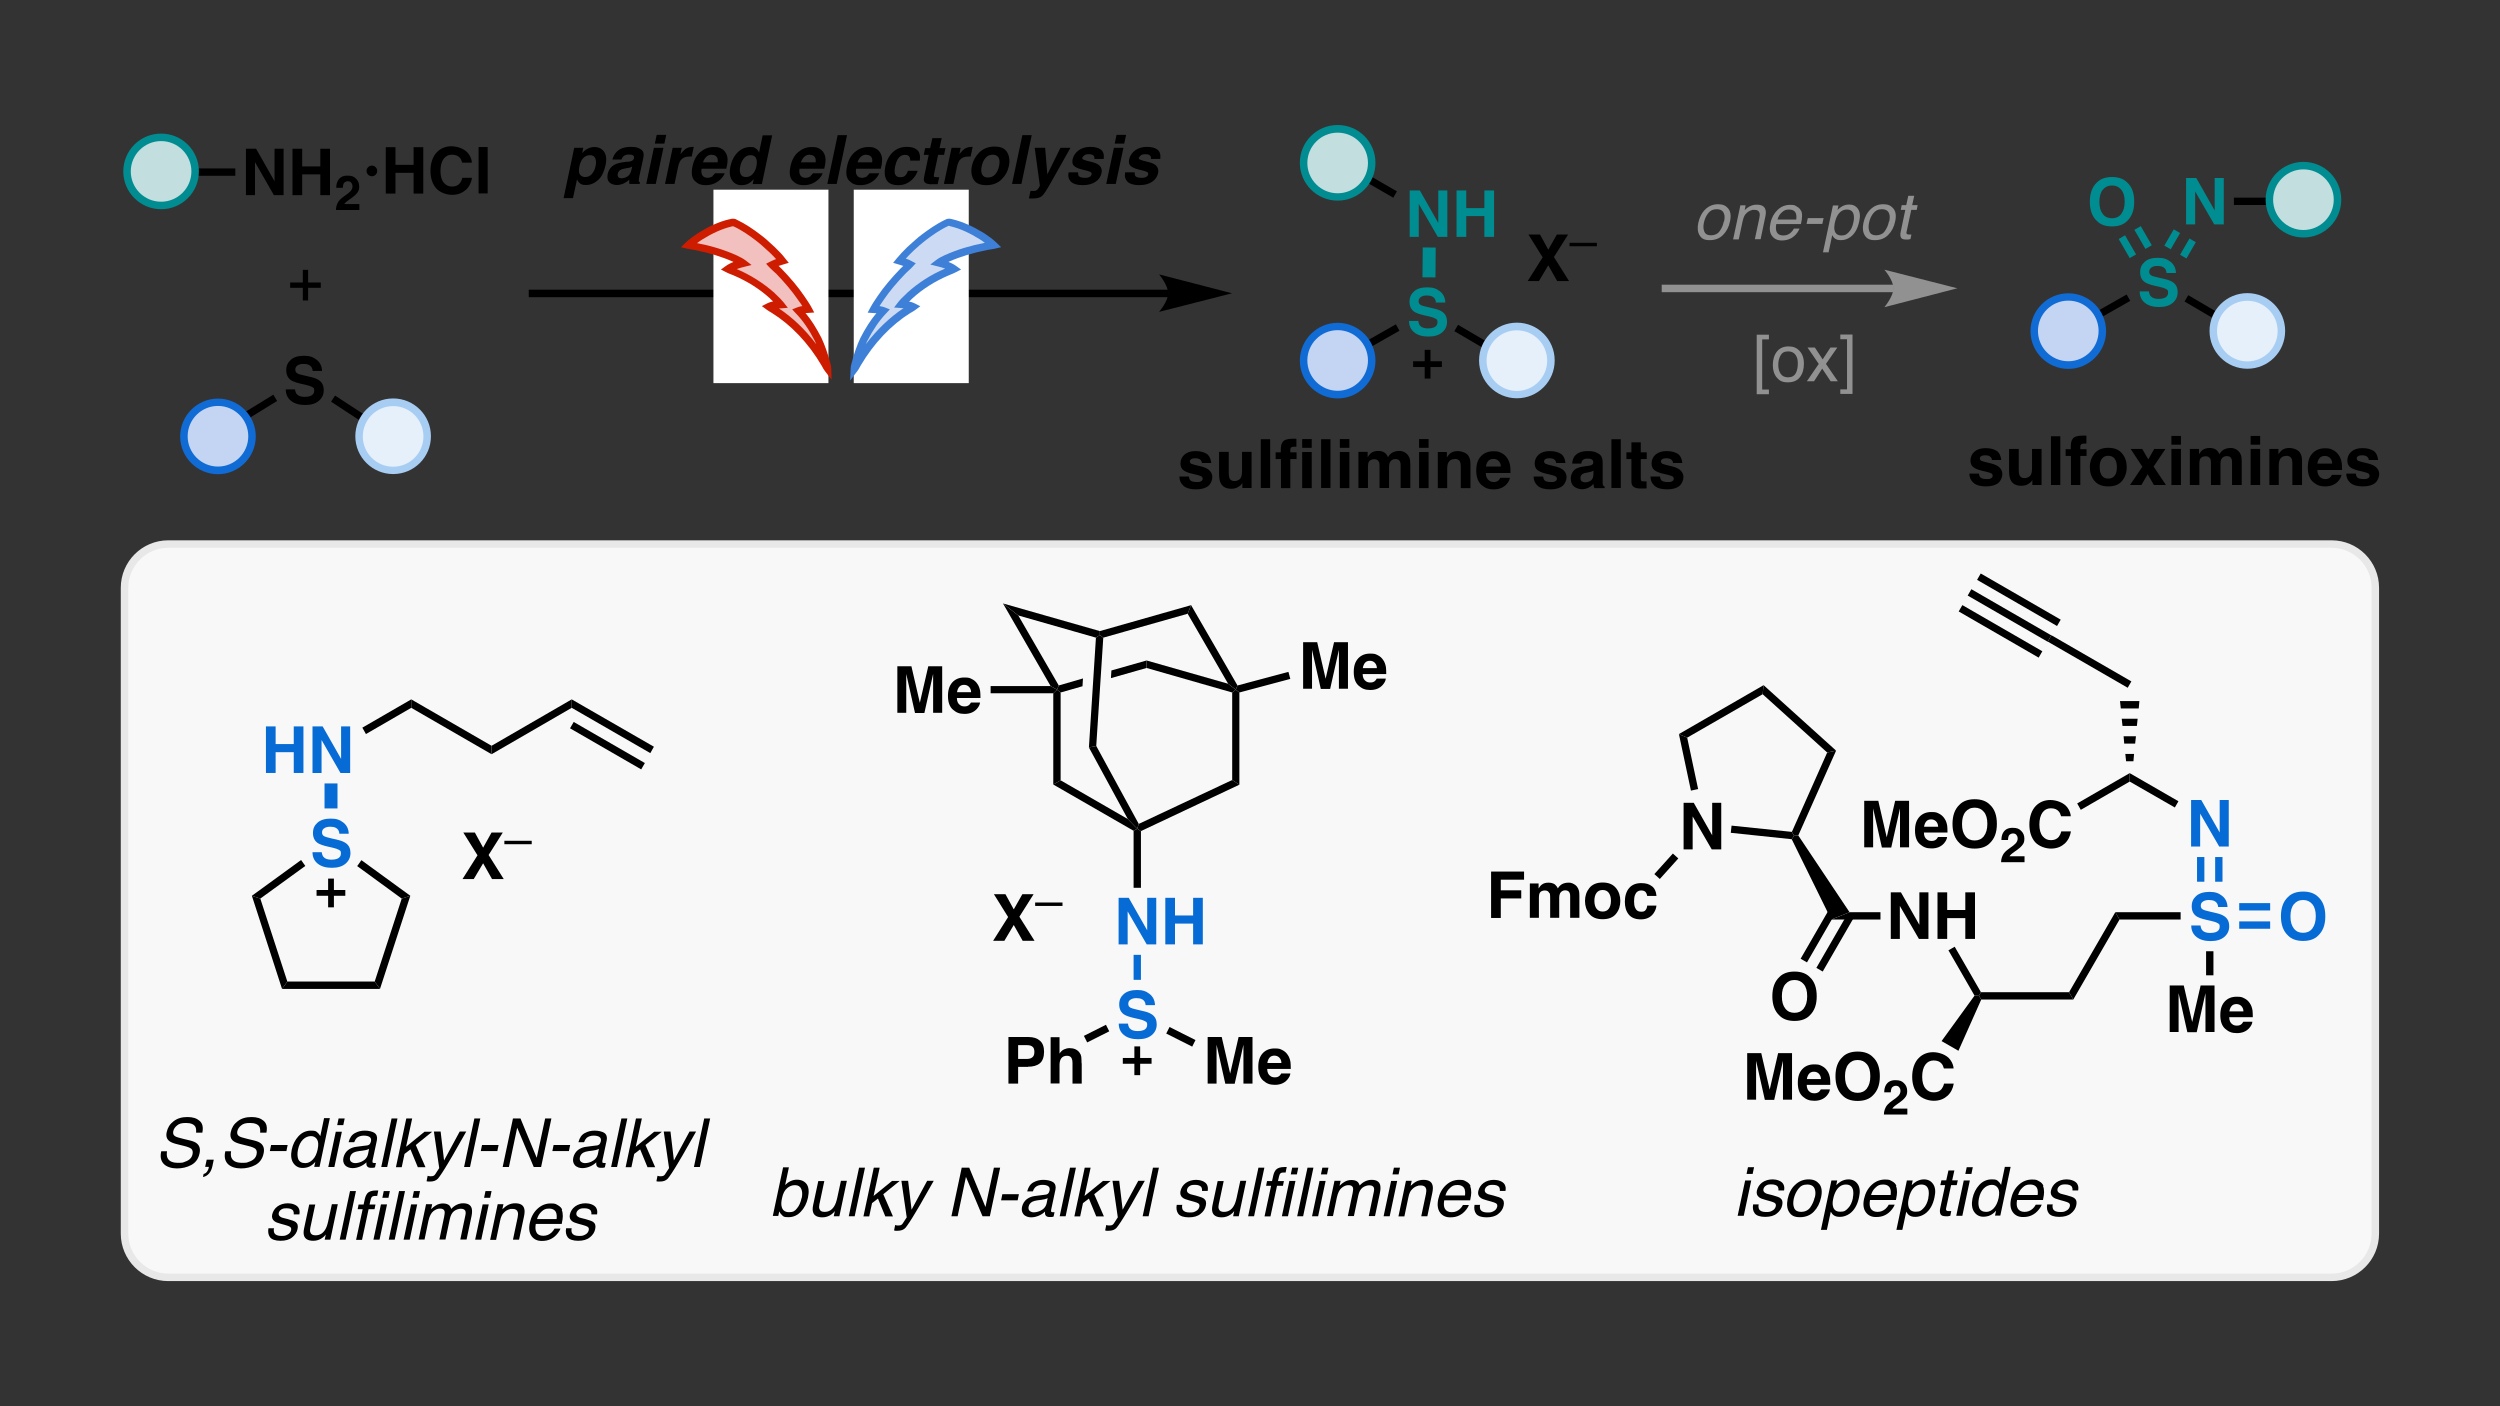 <svg viewBox="0 0 1600 900" version="1.1" xmlns="http://www.w3.org/2000/svg" id="Layer_1">
  
  <rect x="0" y="0" width="1600" height="900" fill="#333333" stroke="none"/>
  
  <defs>
    <style>
      .st0 {
        fill: #076bd5;
      }

      .st1 {
        fill: #008d91;
      }

      .st2 {
        fill: #008c90;
      }

      .st3 {
        fill: #f1c0bf;
      }

      .st4 {
        fill: #e6f0fb;
      }

      .st5 {
        fill: #3e80d7;
      }

      .st6 {
        fill: #ce1c00;
      }

      .st7 {
        fill: #a7cdf3;
      }

      .st8 {
        fill: #fff;
      }

      .st9 {
        fill: #c3d5f2;
      }

      .st10 {
        fill: #f8f8f8;
      }

      .st11 {
        fill: #106bd5;
      }

      .st12 {
        fill: #919192;
      }

      .st13 {
        fill: #c2dedf;
      }

      .st14 {
        fill: #ccdbf3;
      }

      .st15 {
        fill: #e8e8e8;
      }
    </style>
  </defs>
  <polygon points="79.7 789.5 79.7 376.3 80 372.3 80.7 368.6 82 365.1 83.7 361.8 85.8 358.8 88.2 356.1 91 353.8 94.1 351.8 97.4 350.2 100.9 349 104.7 348.4 107.7 348.2 1492.1 348.2 1496.1 348.5 1499.9 349.2 1503.4 350.5 1506.6 352.2 1509.7 354.2 1512.4 356.7 1514.7 359.5 1516.7 362.5 1518.3 365.9 1519.5 369.4 1520.1 373.2 1520.3 376.2 1520.3 789.4 1520 793.4 1519.3 797.1 1518 800.6 1516.3 803.9 1514.2 806.9 1511.8 809.6 1509 811.9 1505.9 813.9 1502.6 815.5 1499.1 816.7 1495.3 817.3 1492.3 817.5 107.8 817.5 103.9 817.2 100.1 816.5 96.6 815.2 93.4 813.5 90.3 811.5 87.6 809 85.3 806.2 83.3 803.2 81.7 799.8 80.5 796.3 79.9 792.5 79.7 789.5" class="st10"></polygon>
  <path d="M1492.3,819.9H107.7c-16.8,0-30.4-13.6-30.4-30.4v-413.3c0-16.8,13.6-30.4,30.4-30.4h1384.5c16.8,0,30.4,13.6,30.4,30.4v413.3c0,16.8-13.6,30.4-30.4,30.4ZM107.7,350.6c-14.1,0-25.6,11.5-25.6,25.6v413.3c0,14.1,11.5,25.6,25.6,25.6h1384.5c14.1,0,25.6-11.5,25.6-25.6v-413.3c0-14.1-11.5-25.6-25.6-25.6H107.7Z" class="st15"></path>
  <rect height="4.8" width="409.4" y="185.4" x="338.4"></rect>
  <path d="M788.5,187.7l-46.7,11.9s5.8-6.7,5.8-11.9-5.8-12.1-5.8-12.1l46.7,12.1Z"></path>
  <rect height="123.8" width="73.6" y="121.4" x="546.4" class="st8"></rect>
  <g>
    <path d="M181.5,124.9h-6.2l-12.1-21.1v21.1h-5.8v-29.7h6.5l11.8,20.8v-20.8h5.8v29.7Z"></path>
    <path d="M205,124.9v-13.3h-11.6v13.3h-6.2v-29.7h6.2v11.3h11.6v-11.3h6.2v29.7h-6.2Z"></path>
  </g>
  <path d="M224.8,116.9c-.5-.6-1.3-.9-2.2-.9s-2.2.5-2.7,1.5c-.3.6-.4,1.5-.5,2.7h-4.2c0-1.9.4-3.4,1-4.5,1.2-2.2,3.2-3.3,6.1-3.3s4.2.6,5.5,1.9c1.4,1.3,2.1,3,2.1,5.1s-.5,3.1-1.5,4.3c-.6.8-1.7,1.8-3.1,2.8l-1.7,1.2c-1.1.8-1.8,1.3-2.2,1.7-.4.3-.7.7-1,1.2h9.6v3.8h-15c0-1.6.4-3,1-4.3.6-1.5,2.1-3,4.4-4.6,2-1.4,3.3-2.4,3.9-3.1.9-1,1.3-2,1.3-3.1s-.3-1.7-.8-2.3Z"></path>
  <g>
    <path d="M235.6,107c.7-.7,1.4-1,2.4-1s1.7.3,2.4,1c.7.7,1,1.4,1,2.4s-.3,1.7-1,2.4c-.7.7-1.5,1-2.4,1s-1.7-.3-2.4-1c-.7-.7-1-1.4-1-2.4s.3-1.7,1-2.4Z"></path>
    <path d="M264.7,123.9v-13.3h-11.6v13.3h-6.2v-29.7h6.2v11.3h11.6v-11.3h6.2v29.7h-6.2Z"></path>
    <path d="M297.8,121.7c-2.2,2-5.1,3-8.5,3s-7.6-1.4-10.1-4.1c-2.4-2.8-3.7-6.5-3.7-11.3s1.4-9.2,4.2-12c2.4-2.4,5.5-3.7,9.2-3.7s8.7,1.6,11,4.9c1.3,1.8,2,3.7,2.1,5.6h-6.2c-.4-1.4-.9-2.5-1.6-3.2-1.1-1.3-2.8-1.9-5-1.9s-4,.9-5.3,2.7c-1.3,1.8-2,4.4-2,7.7s.7,5.8,2.1,7.5c1.4,1.7,3.1,2.5,5.3,2.5s3.8-.7,5-2.1c.6-.8,1.2-1.9,1.6-3.5h6.2c-.5,3.2-1.9,5.9-4.1,7.9Z"></path>
    <path d="M306.3,94.1h5.8v29.7h-5.8v-29.7Z"></path>
  </g>
  <rect height="4.7" width="40.9" y="107.8" x="109.7"></rect>
  <path d="M913.8,210.2c1.5,0,2.7-.2,3.6-.5,1.7-.6,2.6-1.8,2.6-3.5s-.4-1.7-1.3-2.3c-.9-.5-2.2-1-4.1-1.4l-3.1-.7c-3.1-.7-5.2-1.5-6.4-2.3-2-1.4-3-3.5-3-6.4s1-4.9,2.9-6.6c1.9-1.8,4.8-2.6,8.5-2.6s5.8.8,8,2.5c2.2,1.7,3.4,4.1,3.5,7.2h-6c-.1-1.8-.9-3.1-2.3-3.8-1-.5-2.2-.7-3.6-.7s-2.9.3-3.8,1-1.4,1.5-1.4,2.7.5,1.9,1.4,2.4c.6.4,1.9.8,3.9,1.2l5.1,1.2c2.2.5,3.9,1.3,5.1,2.2,1.8,1.4,2.7,3.4,2.7,6.1s-1,5-3.1,6.8c-2.1,1.8-5,2.7-8.8,2.7s-6.9-.9-9.1-2.7c-2.2-1.8-3.3-4.2-3.3-7.3h5.9c.2,1.4.6,2.4,1.1,3,1,1.2,2.7,1.8,5.2,1.8Z" class="st1"></path>
  <rect transform="translate(278.5 927.9) rotate(-59.6)" height="40.7" width="4.7" y="200.3" x="947.6"></rect>
  <rect transform="translate(5.6 461.5) rotate(-29.6)" height="4.7" width="40.5" y="217.7" x="856.8"></rect>
  <g>
    <path d="M926.4,151.6h-6.2l-12.2-21.1v21.1h-5.8v-29.7h6.5l11.8,20.8v-20.8h5.8v29.7Z" class="st1"></path>
    <path d="M950,151.6v-13.3h-11.6v13.3h-6.2v-29.7h6.2v11.3h11.6v-11.3h6.2v29.7h-6.2Z" class="st1"></path>
  </g>
  <rect transform="translate(338.5 818.1) rotate(-60)" height="35" width="4.7" y="98.3" x="875.5"></rect>
  <rect transform="translate(738.8 1080.4) rotate(-89.5)" height="8.3" width="19.1" y="163.7" x="904.4" class="st1"></rect>
  <polygon points="628.5 151.2 629.4 151.8 631.4 153.1 632.3 153.8 633.3 154.5 634.2 155.3 635.1 156.1 635.9 156.9 634.7 157.1 634.1 157.2 633.4 157.3 632.8 157.4 632.2 157.5 631.6 157.6 630.9 157.8 627.8 158.4 624.6 159.1 621.4 160 618.3 160.9 615.2 161.8 612.1 162.9 609.1 164.1 606.1 165.4 605.4 165.7 604.7 166 604.1 166.3 603.4 166.7 602.7 167 602.1 167.4 600.9 168.2 603.4 168.9 605.9 169.7 607.1 170.2 608.3 170.8 609.4 171.4 610.5 172.1 610 172.4 609.4 172.6 608.9 172.9 607.7 173.3 607.1 173.6 606.6 173.8 606 174 602.8 175.5 599.7 177.1 596.6 178.8 593.6 180.6 590.6 182.5 587.8 184.6 582.4 189 581.7 189.7 580.9 190.4 580.2 191.1 579.5 191.8 578.8 192.5 578.1 193.2 576.8 194.7 578.8 194.9 579.7 195 580.7 195.1 581.7 195.3 582.6 195.5 583.5 195.8 584.4 196.2 583.7 196.7 583.4 196.9 582.7 197.3 581.9 197.8 581.5 198 578.1 200.2 574.8 202.6 571.6 205.2 568.5 207.9 565.6 210.7 562.7 213.6 560 216.7 557.4 219.9 552.6 226.5 550.4 229.9 548.7 232.7 548.5 233.1 548 233.9 547.5 234.7 547 235.5 546.7 235.9 546.8 235.5 546.8 235 546.9 234.6 547 234.1 547.2 233.7 547.3 233.2 547.4 232.8 547.5 232.3 548 230.4 549.2 226.6 550.5 222.9 551.2 221 552 219.2 552.8 217.4 554.1 214.9 555.5 212.5 556.9 210.1 558.4 207.7 560 205.4 561.7 203.2 563.5 201 565.4 198.9 564.6 198.7 563.1 198.3 562.3 198.2 560.7 198 559.9 198 559.1 197.9 559.6 196.9 560.2 196 560.7 195.1 561.9 193.3 562.5 192.4 563.8 190.6 565.4 188.3 567.1 186.1 568.8 183.9 570.5 181.7 572.4 179.6 574.2 177.5 576.1 175.5 578 173.5 578.6 172.9 579.1 172.4 579.6 171.9 580.2 171.4 580.8 170.9 581.3 170.4 581.9 169.9 582.4 169.3 580.7 168.6 579.9 168.2 579.1 167.9 578.2 167.7 577.3 167.4 575.6 166.9 576.4 165.9 577.2 165 578 164.1 578.8 163.2 579.7 162.3 580.5 161.4 582.3 159.7 583.4 158.6 585.6 156.6 586.8 155.6 587.9 154.6 590.3 152.7 591.5 151.8 593.2 150.5 595 149.2 596.8 147.9 598.6 146.7 602.3 144.5 604.3 143.5 606.2 142.5 606.6 142.3 608.2 142.4 608.6 142.4 608.9 142.5 609.3 142.6 611.9 143.3 614.4 144.2 619.2 146.1 621.6 147.3 623.9 148.5 626.2 149.8 628.5 151.2" class="st14"></polygon>
  <path d="M544.1,243.3l.3-7.5c0-1.1.3-2.1.5-2.9,0-.4.2-.7.3-1.1h0c1.5-5.9,3.3-10.9,5.4-15.4,3.2-6.3,6.6-11.6,10.3-16-.4,0-.8,0-1.3,0l-4.3-.3,1.7-3.2c1.4-2.6,3.1-5.1,4.8-7.6,3.8-5.6,8.6-11.3,14.5-17.4.6-.6,1.2-1.2,1.8-1.7-.8-.3-1.7-.5-2.5-.8l-4-1.2,2.2-2.7c1.9-2.3,4.1-4.7,6.9-7.4l1-.9c2.7-2.4,5.4-5,8.4-7.2,3.9-2.9,9.1-6.7,15.1-9.5,1.6-.9,3.2-.5,4.2-.2.2,0,.3,0,.5.1,6.4,1.6,12.8,4.5,19.9,8.8h0c2.8,1.9,5.4,3.7,7.8,6l3.1,3-4.2,1c-1,.2-2,.4-2.9.5-.8.1-1.5.2-2.2.4-8.8,1.7-17,4.2-24.4,7.5h0c1.7.7,3.4,1.5,4.9,2.6l3.2,2.3-3.5,1.8c-.9.5-1.8.8-2.7,1.2-.6.3-1.3.5-1.9.8-8.6,3.7-16.3,8.5-23,14.6-.5.5-1,.9-1.4,1.4-.3.2-.5.5-.8.7,1.3.2,2.5.6,3.7,1.2l3.5,1.8-3.1,2.3c-.8.6-1.7,1.1-2.5,1.6l-.6.3c-12.4,7.7-23.5,19.4-32,33.8-.2.3-.3.6-.5.9-.4.8-.9,1.7-1.6,2.6l-4.5,5.9ZM563,195.9c1.1.2,2.2.4,3.2.8l3.3,1.3-2.4,2.6c-4.5,4.7-8.4,10.5-12.2,17.9-.3.6-.5,1.2-.8,1.8,7.1-9.3,15.3-17.2,24.2-23.1-.3,0-.6,0-.9,0l-5.2-.4,2.7-3.5c1.3-1.7,2.9-3.2,4.4-4.6.5-.4.9-.9,1.4-1.4h0c7.1-6.4,15.2-11.6,24.2-15.4-1.5-.6-3.1-1-4.7-1.4l-4.8-1.2,3.9-3c1.6-1.2,3.3-2,4.9-2.8l.7-.3c7.8-3.5,16.4-6.1,25.4-7.8-1-.8-2.2-1.5-3.3-2.3-6.6-4.1-12.6-6.8-18.4-8.2-.1,0-.4,0-.6-.2-.2,0-.6-.2-.8-.2h-.1c-5.6,2.6-10.6,6.2-14.3,9-2.8,2.1-5.4,4.4-8.1,6.9l-.9.9c-1.6,1.5-2.9,2.9-4.1,4.2,1.3.4,2.5.9,3.7,1.6l2.7,1.4-2.1,2.3c-.8.9-1.6,1.6-2.4,2.3-.7.6-1.3,1.2-1.9,1.8-5.8,6-10.3,11.4-14,16.8-.9,1.3-1.8,2.6-2.7,4Z" class="st5"></path>
  <circle transform="translate(-30.5 40.3) rotate(-19.3)" r="21.8" cy="109.7" cx="103.1" class="st13"></circle>
  <path d="M103.1,133.9c-13.3,0-24.2-10.8-24.2-24.2s10.8-24.2,24.2-24.2,24.2,10.8,24.2,24.2-10.8,24.2-24.2,24.2ZM103.1,90.3c-10.7,0-19.4,8.7-19.4,19.4s8.7,19.4,19.4,19.4,19.4-8.7,19.4-19.4-8.7-19.4-19.4-19.4Z" class="st2"></path>
  <path d="M194.9,254c1.5,0,2.7-.2,3.6-.5,1.7-.6,2.6-1.8,2.6-3.5s-.4-1.7-1.3-2.3c-.9-.5-2.2-1-4.1-1.4l-3.1-.7c-3.1-.7-5.2-1.5-6.4-2.3-2-1.4-3-3.5-3-6.4s1-4.9,2.9-6.6c1.9-1.8,4.8-2.6,8.5-2.6s5.8.8,8,2.5c2.2,1.7,3.4,4.1,3.5,7.2h-6c-.1-1.8-.9-3.1-2.3-3.8-1-.5-2.2-.7-3.6-.7s-2.9.3-3.8,1c-1,.6-1.4,1.5-1.4,2.7s.5,1.9,1.4,2.4c.6.4,1.9.8,3.9,1.2l5.1,1.2c2.2.5,3.9,1.3,5.1,2.2,1.8,1.4,2.7,3.4,2.7,6.1s-1,5-3.1,6.8c-2.1,1.8-5,2.7-8.8,2.7s-6.9-.9-9.1-2.7c-2.2-1.8-3.3-4.2-3.3-7.3h5.9c.2,1.4.6,2.4,1.1,3,1,1.2,2.7,1.8,5.2,1.8Z"></path>
  <rect transform="translate(-114.8 123.1) rotate(-31.6)" height="4.7" width="37.7" y="262.1" x="141.2"></rect>
  <rect transform="translate(-118.7 313) rotate(-56.8)" height="40.5" width="4.7" y="246" x="227.8"></rect>
  <circle transform="translate(-160.1 367.1) rotate(-79.8)" r="21.8" cy="279.3" cx="139.5" class="st9"></circle>
  <path d="M139.5,303.5c-13.3,0-24.2-10.9-24.2-24.2s10.9-24.2,24.2-24.2,24.2,10.9,24.2,24.2-10.9,24.2-24.2,24.2ZM139.5,259.8c-10.7,0-19.4,8.7-19.4,19.4s8.7,19.4,19.4,19.4,19.4-8.7,19.4-19.4-8.7-19.4-19.4-19.4Z" class="st11"></path>
  <circle transform="translate(-109.3 174) rotate(-31.7)" r="21.8" cy="279.3" cx="251.6" class="st4"></circle>
  <path d="M251.6,303.4c-13.3,0-24.2-10.8-24.2-24.2s10.8-24.2,24.2-24.2,24.2,10.8,24.2,24.2-10.8,24.2-24.2,24.2ZM251.6,259.9c-10.7,0-19.4,8.7-19.4,19.4s8.7,19.4,19.4,19.4,19.4-8.7,19.4-19.4-8.7-19.4-19.4-19.4Z" class="st7"></path>
  <circle r="21.8" cy="104.3" cx="856.1" class="st13"></circle>
  <path d="M856.1,128.4c-13.3,0-24.2-10.8-24.2-24.2s10.8-24.2,24.2-24.2,24.2,10.8,24.2,24.2-10.8,24.2-24.2,24.2ZM856.1,84.9c-10.7,0-19.4,8.7-19.4,19.4s8.7,19.4,19.4,19.4,19.4-8.7,19.4-19.4-8.7-19.4-19.4-19.4Z" class="st2"></path>
  <circle r="21.8" cy="230.8" cx="856.1" class="st9"></circle>
  <path d="M856.1,255c-13.3,0-24.2-10.9-24.2-24.2s10.9-24.2,24.2-24.2,24.2,10.9,24.2,24.2-10.9,24.2-24.2,24.2ZM856.1,211.3c-10.7,0-19.4,8.7-19.4,19.4s8.7,19.4,19.4,19.4,19.4-8.7,19.4-19.4-8.7-19.4-19.4-19.4Z" class="st11"></path>
  <circle r="21.8" cy="230.8" cx="970.8" class="st4"></circle>
  <path d="M970.8,254.9c-13.3,0-24.2-10.8-24.2-24.2s10.8-24.2,24.2-24.2,24.2,10.8,24.2,24.2-10.8,24.2-24.2,24.2ZM970.8,211.4c-10.7,0-19.4,8.7-19.4,19.4s8.7,19.4,19.4,19.4,19.4-8.7,19.4-19.4-8.7-19.4-19.4-19.4Z" class="st7"></path>
  <g>
    <path d="M1277.7,288.4c1.8,1.2,2.8,3.2,3.1,6h-6c0-.8-.3-1.4-.7-1.8-.7-.8-1.8-1.2-3.4-1.2s-2.2.2-2.8.6c-.6.4-.8.9-.8,1.4s.3,1.2.9,1.5c.6.3,2.7.9,6.3,1.7,2.4.6,4.2,1.4,5.4,2.6,1.2,1.2,1.8,2.6,1.8,4.3s-.9,4.2-2.6,5.6c-1.7,1.4-4.3,2.2-7.9,2.2s-6.3-.8-8-2.3c-1.7-1.5-2.6-3.5-2.6-5.9h6.1c.1,1.1.4,1.8.8,2.3.7.8,2.1,1.2,4.2,1.2s2.1-.2,2.8-.5c.7-.4,1-.9,1-1.6s-.3-1.2-.8-1.5c-.6-.4-2.7-1-6.3-1.8-2.6-.6-4.5-1.5-5.5-2.4-1.1-1-1.6-2.3-1.6-4.2s.8-4,2.5-5.5c1.7-1.5,4-2.3,7.1-2.3s5.2.6,7.1,1.7Z"></path>
    <path d="M1300.7,307.2c0,0-.2.3-.4.6-.2.4-.5.7-.8.9-.9.8-1.9,1.4-2.7,1.7s-1.9.5-3.1.5c-3.4,0-5.7-1.2-6.9-3.7-.7-1.4-1-3.4-1-6v-13.9h6.2v13.9c0,1.3.2,2.3.5,3,.6,1.2,1.6,1.8,3.2,1.8s3.5-.8,4.2-2.5c.4-.9.6-2.1.6-3.6v-12.6h6.1v23.1h-5.9v-3.3Z"></path>
    <path d="M1312.6,279.2h6v31.2h-6v-31.2Z"></path>
    <path d="M1335.3,279v4.9c-.3,0-.9,0-1.7,0-.8,0-1.3.2-1.7.5-.3.4-.5.8-.5,1.2v1.9h4v4.3h-4v18.6h-6v-18.6h-3.4v-4.3h3.3v-1.5c0-2.5.4-4.2,1.2-5.1.9-1.4,3-2.1,6.3-2.1s.7,0,1,0c.3,0,.7,0,1.3,0Z"></path>
    <path d="M1358.2,290.3c2,2.4,2.9,5.3,2.9,8.7s-1,6.3-2.9,8.7c-1.9,2.4-4.9,3.6-8.9,3.6s-6.9-1.2-8.9-3.6c-2-2.4-2.9-5.3-2.9-8.7s1-6.2,2.9-8.7c1.9-2.4,4.9-3.7,8.9-3.7s6.9,1.2,8.9,3.7ZM1349.3,291.7c-1.8,0-3.1.6-4.1,1.9-1,1.3-1.4,3-1.4,5.4s.5,4.1,1.4,5.4c1,1.3,2.3,1.9,4.1,1.9s3.1-.6,4.1-1.9,1.4-3,1.4-5.4-.5-4.1-1.4-5.4c-.9-1.2-2.3-1.9-4.1-1.9Z"></path>
    <path d="M1386,310.4h-7.5l-4-6.9-4,6.9h-7.3l7.9-11.7-7.5-11.4h7.4l3.9,6.7,3.8-6.7h7.2l-7.6,11.3,7.9,11.8Z"></path>
    <path d="M1395.8,279v5.6h-6.1v-5.6h6.1ZM1395.8,287.3v23.1h-6.1v-23.1h6.1Z"></path>
    <path d="M1414.6,293.7c-.5-1.1-1.5-1.7-3-1.7s-2.9.6-3.5,1.7c-.3.6-.5,1.6-.5,2.8v13.9h-6.1v-23.1h5.9v3.4c.7-1.2,1.5-2.1,2.1-2.6,1.2-.9,2.7-1.4,4.6-1.4s3.2.4,4.3,1.2c.9.7,1.5,1.6,2,2.8.8-1.4,1.8-2.4,2.9-3,1.2-.6,2.6-1,4.2-1s2,.2,3,.6,1.9,1.1,2.7,2.1c.6.8,1.1,1.8,1.3,3,.1.8.2,1.9.2,3.4v14.6h-6.2v-14.7c0-.9-.1-1.6-.4-2.2-.5-1.1-1.5-1.6-3-1.6s-2.8.7-3.5,2.1c-.3.7-.5,1.6-.5,2.6v13.8h-6.1v-13.8c0-1.4-.1-2.4-.4-3Z"></path>
    <path d="M1446.5,279v5.6h-6.1v-5.6h6.1ZM1446.5,287.3v23.1h-6.1v-23.1h6.1Z"></path>
    <path d="M1463.2,291.8c-2,0-3.5.9-4.2,2.6-.4.9-.6,2.1-.6,3.5v12.5h-6v-23.1h5.8v3.4c.8-1.2,1.5-2,2.2-2.6,1.2-.9,2.8-1.4,4.7-1.4s4.3.6,5.9,1.9c1.5,1.3,2.3,3.3,2.3,6.2v15.6h-6.2v-14.1c0-1.2-.2-2.1-.5-2.8-.6-1.2-1.7-1.8-3.4-1.8Z"></path>
    <path d="M1498.6,303.7c-.2,1.4-.9,2.8-2.1,4.2-2,2.2-4.7,3.4-8.3,3.4s-5.5-.9-7.8-2.8c-2.2-1.9-3.4-5-3.4-9.2s1-7.1,3-9.2c2-2.1,4.7-3.2,7.9-3.2s3.7.4,5.2,1.1c1.5.7,2.8,1.9,3.8,3.4.9,1.4,1.5,3,1.8,4.8.2,1.1.2,2.6.2,4.6h-15.8c0,2.3.8,3.9,2.2,4.9.8.6,1.8.9,3,.9s2.3-.4,3-1.1c.4-.4.8-.9,1.1-1.6h6.2ZM1492.6,296.6c0-1.6-.6-2.8-1.5-3.6-.9-.8-1.9-1.2-3.2-1.2s-2.5.4-3.3,1.3c-.8.9-1.3,2.1-1.5,3.6h9.4Z"></path>
    <path d="M1518.9,288.4c1.8,1.2,2.8,3.2,3.1,6h-6c0-.8-.3-1.4-.7-1.8-.7-.8-1.8-1.2-3.4-1.2s-2.2.2-2.8.6c-.6.4-.8.9-.8,1.4s.3,1.2.9,1.5c.6.3,2.7.9,6.3,1.7,2.4.6,4.2,1.4,5.4,2.6,1.2,1.2,1.8,2.6,1.8,4.3s-.9,4.2-2.6,5.6c-1.7,1.4-4.3,2.2-7.9,2.2s-6.3-.8-8-2.3c-1.7-1.5-2.6-3.5-2.6-5.9h6.1c.1,1.1.4,1.8.8,2.3.7.8,2.1,1.2,4.2,1.2s2.1-.2,2.8-.5c.7-.4,1-.9,1-1.6s-.3-1.2-.8-1.5c-.6-.4-2.7-1-6.3-1.8-2.6-.6-4.5-1.5-5.5-2.4-1.1-1-1.6-2.3-1.6-4.2s.8-4,2.5-5.5c1.7-1.5,4-2.3,7.1-2.3s5.2.6,7.1,1.7Z"></path>
  </g>
  <rect height="4.8" width="148.6" y="182.2" x="1063.5" class="st12"></rect>
  <path d="M1252.7,184.5l-46.7-11.9s5.8,6.7,5.8,11.9-5.8,12.1-5.8,12.1l46.7-12.1Z" class="st12"></path>
  <path d="M1381.4,191.3c1.5,0,2.7-.2,3.6-.5,1.7-.6,2.6-1.8,2.6-3.5s-.4-1.7-1.3-2.3c-.9-.5-2.2-1-4.1-1.4l-3.1-.7c-3.1-.7-5.2-1.5-6.4-2.3-2-1.4-3-3.5-3-6.4s1-4.9,2.9-6.6c1.9-1.8,4.8-2.6,8.5-2.6s5.8.8,8,2.5c2.2,1.7,3.4,4.1,3.5,7.2h-6c-.1-1.8-.9-3.1-2.3-3.8-1-.5-2.2-.7-3.6-.7s-2.9.3-3.8,1-1.4,1.5-1.4,2.7.5,1.9,1.4,2.4c.6.4,1.9.8,3.9,1.2l5.1,1.2c2.2.5,3.9,1.3,5.1,2.2,1.8,1.4,2.7,3.4,2.7,6.1s-1,5-3.1,6.8c-2.1,1.8-5,2.7-8.8,2.7s-6.9-.9-9.1-2.7c-2.2-1.8-3.3-4.2-3.3-7.3h5.9c.2,1.4.6,2.4,1.1,3,1,1.2,2.7,1.8,5.2,1.8Z" class="st1"></path>
  <rect transform="translate(525.5 1321.8) rotate(-59.6)" height="40.6" width="4.7" y="181.4" x="1415.2"></rect>
  <rect transform="translate(75.9 689.9) rotate(-29.6)" height="4.7" width="40.8" y="198.8" x="1324.3"></rect>
  <path d="M1351.7,144.9c-4.3,0-7.5-1.2-9.7-3.5-3-2.8-4.5-6.9-4.5-12.3s1.5-9.5,4.5-12.3c2.2-2.3,5.5-3.5,9.7-3.5s7.5,1.2,9.7,3.5c3,2.7,4.5,6.8,4.5,12.3s-1.5,9.4-4.5,12.3c-2.2,2.3-5.5,3.5-9.7,3.5ZM1357.6,136.9c1.4-1.8,2.2-4.4,2.2-7.8s-.7-5.9-2.2-7.7-3.4-2.7-5.9-2.7-4.4.9-5.9,2.7-2.2,4.4-2.2,7.8.7,5.9,2.2,7.8,3.4,2.7,5.9,2.7,4.4-.9,5.9-2.7Z" class="st1"></path>
  <rect transform="translate(103.6 702) rotate(-30)" height="14.1" width="4.7" y="150.7" x="1359.1" class="st1"></rect>
  <rect transform="translate(107.8 706.2) rotate(-30)" height="14.1" width="4.7" y="144.9" x="1369.2" class="st1"></rect>
  <circle r="21.8" cy="211.9" cx="1323.7" class="st9"></circle>
  <path d="M1323.7,236.1c-13.3,0-24.2-10.9-24.2-24.2s10.9-24.2,24.2-24.2,24.2,10.9,24.2,24.2-10.9,24.2-24.2,24.2ZM1323.7,192.4c-10.7,0-19.4,8.7-19.4,19.4s8.7,19.4,19.4,19.4,19.4-8.7,19.4-19.4-8.7-19.4-19.4-19.4Z" class="st11"></path>
  <circle transform="translate(692.2 1459.6) rotate(-67.5)" r="21.8" cy="211.9" cx="1438.3" class="st4"></circle>
  <path d="M1438.3,236c-13.3,0-24.2-10.8-24.2-24.2s10.8-24.2,24.2-24.2,24.2,10.8,24.2,24.2-10.8,24.2-24.2,24.2ZM1438.3,192.5c-10.7,0-19.4,8.7-19.4,19.4s8.7,19.4,19.4,19.4,19.4-8.7,19.4-19.4-8.7-19.4-19.4-19.4Z" class="st7"></path>
  <g>
    <path d="M1124.3,214.2h7.8v3h-4.3v32.1h4.3v3h-7.8v-38Z" class="st12"></path>
    <path d="M1151.6,224.5c1.9,1.9,2.9,4.6,2.9,8.2s-.8,6.4-2.5,8.6c-1.7,2.3-4.3,3.4-7.8,3.4s-5.3-1-7-3-2.6-4.7-2.6-8.1.9-6.5,2.7-8.7,4.3-3.2,7.4-3.2,5.1.9,7,2.8ZM1149.3,238.9c.9-1.8,1.3-3.8,1.3-6.1s-.3-3.7-1-4.9c-1-2-2.8-3-5.2-3s-3.8.8-4.8,2.5c-1,1.7-1.5,3.7-1.5,6.1s.5,4.2,1.5,5.7c1,1.5,2.6,2.3,4.8,2.3s4-.9,4.9-2.7Z" class="st12"></path>
    <path d="M1156.8,222.4h4.7l5,7.6,5-7.6h4.4c0,.1-7.3,10.5-7.3,10.5l7.6,11.1h-4.6l-5.4-8.1-5.2,8.1h-4.6l7.6-11.1-7.2-10.5Z" class="st12"></path>
    <path d="M1177.8,249.2h4.3v-32.1h-4.3v-3h7.8v38h-7.8v-3Z" class="st12"></path>
  </g>
  <path d="M1423.3,143.6h-6.2l-12.2-21.1v21.1h-5.8v-29.7h6.5l11.8,20.8v-20.8h5.8v29.7Z" class="st1"></path>
  <rect transform="translate(562.4 1280.5) rotate(-60)" height="4.7" width="12" y="150.9" x="1384.2" class="st1"></rect>
  <rect transform="translate(562.4 1292.2) rotate(-60)" height="4.7" width="12" y="156.7" x="1394.3" class="st1"></rect>
  <g>
    <path d="M1107.2,141.7c-.7,3.5-2.2,6.4-4.4,8.6-2.2,2.3-5.1,3.4-8.6,3.4s-5.1-1-6.4-3c-1.3-2-1.6-4.7-.9-8.1.8-3.6,2.3-6.5,4.6-8.7s5-3.2,8.1-3.2,4.9.9,6.5,2.8c1.5,1.9,1.9,4.6,1.1,8.2ZM1103.4,141.8c.4-2,.5-3.7,0-4.9-.6-2-2.2-3-4.7-3s-4,.8-5.4,2.5c-1.4,1.7-2.3,3.7-2.8,6.1-.5,2.3-.4,4.2.3,5.8s2.1,2.3,4.3,2.3,4.3-.9,5.5-2.7c1.3-1.8,2.2-3.9,2.6-6.1Z" class="st12"></path>
    <path d="M1113.7,131.4h3.5l-.6,3.1c1.3-1.3,2.6-2.2,3.8-2.7,1.3-.6,2.6-.8,4-.8,3.1,0,4.9,1.1,5.5,3.2.4,1.2.3,2.8-.2,5l-2.9,13.9h-3.7l2.9-13.6c.3-1.3.3-2.4.1-3.2-.4-1.3-1.4-2-3.1-2s-1.6,0-2.2.3c-1.1.3-2.1.9-3,1.8-.8.7-1.3,1.4-1.6,2.2-.3.8-.7,1.8-1,3.3l-2.4,11.3h-3.6l4.6-21.6Z" class="st12"></path>
    <path d="M1152.7,134.8c.5,1.1.7,2.4.6,3.8,0,1-.2,2.6-.7,4.8h-15.8c-.4,2.2-.3,4,.4,5.3.7,1.3,2.1,2,4.1,2s3.5-.6,4.9-1.9c.8-.7,1.4-1.6,1.9-2.5h3.6c-.3.8-.8,1.7-1.5,2.7s-1.5,1.8-2.3,2.4c-1.3,1.1-2.9,1.8-4.6,2.2-.9.2-1.9.3-3,.3-2.7,0-4.8-1-6.2-2.9-1.5-2-1.8-4.7-1-8.2.7-3.5,2.3-6.3,4.6-8.5,2.3-2.2,5-3.2,8.1-3.2s2.9.4,4.2,1.1c1.3.7,2.2,1.7,2.7,2.8ZM1149.6,140.5c.2-1.6.1-2.8-.2-3.8-.6-1.7-2.1-2.6-4.4-2.6s-3.2.6-4.6,1.8c-1.4,1.2-2.3,2.7-2.8,4.6h12Z" class="st12"></path>
    <path d="M1157,139.6h10.1l-.8,3.7h-10.1l.8-3.7Z" class="st12"></path>
    <path d="M1173.1,131.5h3.5l-.6,2.9c.9-1,1.9-1.7,2.9-2.3,1.4-.8,2.9-1.2,4.6-1.2,2.4,0,4.3.9,5.6,2.8,1.3,1.9,1.6,4.6.8,8-1,4.7-2.9,8.1-5.8,10.1-1.8,1.3-3.8,1.9-5.9,1.9s-2.9-.4-3.9-1.1c-.6-.4-1.1-1.1-1.7-2.1l-2.3,11h-3.6l6.4-30.1ZM1186.2,142.1c.4-1.7.4-3.2.2-4.4-.4-2.4-1.9-3.6-4.4-3.6s-4.5,1.3-6,3.8c-.8,1.3-1.4,3.1-1.8,5.1-.3,1.7-.4,3.1-.1,4.3.5,2.2,1.9,3.4,4.4,3.4s3.3-.7,4.7-2.1,2.4-3.5,3-6.4Z" class="st12"></path>
    <path d="M1212.9,141.7c-.7,3.5-2.2,6.4-4.4,8.6-2.2,2.3-5.1,3.4-8.6,3.4s-5.1-1-6.4-3c-1.3-2-1.6-4.7-.9-8.1.8-3.6,2.3-6.5,4.6-8.7s5-3.2,8.1-3.2,4.9.9,6.5,2.8c1.5,1.9,1.9,4.6,1.1,8.2ZM1209.1,141.8c.4-2,.5-3.7,0-4.9-.6-2-2.2-3-4.7-3s-4,.8-5.4,2.5c-1.4,1.7-2.3,3.7-2.8,6.1-.5,2.3-.4,4.2.3,5.8s2.1,2.3,4.3,2.3,4.3-.9,5.5-2.7c1.3-1.8,2.2-3.9,2.6-6.1Z" class="st12"></path>
    <path d="M1221.4,125.3h3.7l-1.3,6h3.5l-.6,3h-3.5l-3,14.1c-.2.8,0,1.3.4,1.5.3.1.7.2,1.4.2s.4,0,.6,0c.2,0,.4,0,.7,0l-.6,2.9c-.4.1-.9.2-1.4.3-.5,0-1,0-1.5,0-1.7,0-2.8-.4-3.2-1.3-.4-.9-.5-2-.2-3.4l3-14.3h-2.9l.6-3h2.9l1.3-6Z" class="st12"></path>
  </g>
  <g>
    <path d="M772.1,290.3c1.8,1.2,2.8,3.2,3.1,6h-6c0-.8-.3-1.4-.7-1.8-.7-.8-1.8-1.2-3.4-1.2s-2.2.2-2.8.6c-.6.4-.8.9-.8,1.4s.3,1.2.9,1.5c.6.3,2.7.9,6.3,1.7,2.4.6,4.2,1.4,5.4,2.6,1.2,1.2,1.8,2.6,1.8,4.3s-.9,4.2-2.6,5.6c-1.7,1.4-4.3,2.2-7.9,2.2s-6.3-.8-8-2.3c-1.7-1.5-2.6-3.5-2.6-5.9h6.1c.1,1.1.4,1.8.8,2.3.7.8,2.1,1.2,4.2,1.2s2.1-.2,2.8-.5c.7-.4,1-.9,1-1.6s-.3-1.2-.8-1.5c-.6-.4-2.7-1-6.3-1.8-2.6-.6-4.5-1.5-5.5-2.4-1.1-1-1.6-2.3-1.6-4.2s.8-4,2.5-5.5c1.7-1.5,4-2.3,7.1-2.3s5.2.6,7.1,1.7Z"></path>
    <path d="M795.1,309.1c0,0-.2.3-.4.6-.2.4-.5.7-.8.9-.9.8-1.9,1.4-2.7,1.7s-1.9.5-3.1.5c-3.4,0-5.7-1.2-6.9-3.7-.7-1.4-1-3.4-1-6v-13.9h6.2v13.9c0,1.3.2,2.3.5,3,.6,1.2,1.6,1.8,3.2,1.8s3.5-.8,4.2-2.5c.4-.9.6-2.1.6-3.6v-12.6h6.1v23.1h-5.9v-3.3Z"></path>
    <path d="M806.9,281.1h6v31.2h-6v-31.2Z"></path>
    <path d="M829.7,281v4.9c-.3,0-.9,0-1.7,0-.8,0-1.3.2-1.7.5-.3.4-.5.8-.5,1.2v1.9h4v4.3h-4v18.6h-6v-18.6h-3.4v-4.3h3.3v-1.5c0-2.5.4-4.2,1.2-5.1.9-1.4,3-2.1,6.3-2.1s.7,0,1,0c.3,0,.7,0,1.3,0Z"></path>
    <path d="M839.5,281v5.6h-6.1v-5.6h6.1ZM839.5,289.3v23.1h-6.1v-23.1h6.1Z"></path>
    <path d="M845.5,281.1h6v31.2h-6v-31.2Z"></path>
    <path d="M863.6,281v5.6h-6.1v-5.6h6.1ZM863.6,289.3v23.1h-6.1v-23.1h6.1Z"></path>
    <path d="M882.5,295.6c-.5-1.1-1.5-1.7-3-1.7s-2.9.6-3.5,1.7c-.3.6-.5,1.6-.5,2.8v13.9h-6.1v-23.1h5.9v3.4c.7-1.2,1.5-2.1,2.1-2.6,1.2-.9,2.7-1.4,4.6-1.4s3.2.4,4.3,1.2c.9.7,1.5,1.6,2,2.8.8-1.4,1.8-2.4,2.9-3,1.2-.6,2.6-1,4.2-1s2,.2,3,.6,1.9,1.1,2.7,2.1c.6.8,1.1,1.8,1.3,3,.1.8.2,1.9.2,3.4v14.6h-6.2v-14.7c0-.9-.1-1.6-.4-2.2-.5-1.1-1.5-1.6-3-1.6s-2.8.7-3.5,2.1c-.3.7-.5,1.6-.5,2.6v13.8h-6.1v-13.8c0-1.4-.1-2.4-.4-3Z"></path>
    <path d="M914.3,281v5.6h-6.1v-5.6h6.1ZM914.3,289.3v23.1h-6.1v-23.1h6.1Z"></path>
    <path d="M931,293.8c-2,0-3.5.9-4.2,2.6-.4.9-.6,2.1-.6,3.5v12.5h-6v-23.1h5.8v3.4c.8-1.2,1.5-2,2.2-2.6,1.2-.9,2.8-1.4,4.7-1.4s4.3.6,5.9,1.9c1.5,1.3,2.3,3.3,2.3,6.2v15.6h-6.2v-14.1c0-1.2-.2-2.1-.5-2.8-.6-1.2-1.7-1.8-3.4-1.8Z"></path>
    <path d="M966.4,305.6c-.2,1.4-.9,2.8-2.1,4.2-2,2.2-4.7,3.4-8.3,3.4s-5.5-.9-7.8-2.8c-2.2-1.9-3.4-5-3.4-9.2s1-7.1,3-9.2c2-2.1,4.7-3.2,7.9-3.2s3.7.4,5.2,1.1c1.5.7,2.8,1.9,3.8,3.4.9,1.4,1.5,3,1.8,4.8.2,1.1.2,2.6.2,4.6h-15.8c0,2.3.8,3.9,2.2,4.9.8.6,1.8.9,3,.9s2.3-.4,3-1.1c.4-.4.8-.9,1.1-1.6h6.2ZM960.5,298.5c0-1.6-.6-2.8-1.5-3.6-.9-.8-1.9-1.2-3.2-1.2s-2.5.4-3.3,1.3c-.8.9-1.3,2.1-1.5,3.6h9.4Z"></path>
    <path d="M998.8,290.3c1.8,1.2,2.8,3.2,3.1,6h-6c0-.8-.3-1.4-.7-1.8-.7-.8-1.8-1.2-3.4-1.2s-2.2.2-2.8.6c-.6.4-.8.9-.8,1.4s.3,1.2.9,1.5c.6.3,2.7.9,6.3,1.7,2.4.6,4.2,1.4,5.4,2.6,1.2,1.2,1.8,2.6,1.8,4.3s-.9,4.2-2.6,5.6c-1.7,1.4-4.3,2.2-7.9,2.2s-6.3-.8-8-2.3c-1.7-1.5-2.6-3.5-2.6-5.9h6.1c.1,1.1.4,1.8.8,2.3.7.8,2.1,1.2,4.2,1.2s2.1-.2,2.8-.5c.7-.4,1-.9,1-1.6s-.3-1.2-.8-1.5c-.6-.4-2.7-1-6.3-1.8-2.6-.6-4.5-1.5-5.5-2.4-1.1-1-1.6-2.3-1.6-4.2s.8-4,2.5-5.5c1.7-1.5,4-2.3,7.1-2.3s5.2.6,7.1,1.7Z"></path>
    <path d="M1007.9,291.8c1.6-2,4.3-3.1,8.2-3.1s4.8.5,6.7,1.5c2,1,2.9,2.9,2.9,5.7v10.6c0,.7,0,1.6,0,2.7,0,.8.2,1.3.4,1.6.2.3.5.5.9.7v.9h-6.6c-.2-.5-.3-.9-.4-1.3,0-.4-.1-.9-.2-1.4-.8.9-1.8,1.7-2.9,2.3-1.3.7-2.8,1.1-4.4,1.1s-3.8-.6-5.2-1.8c-1.4-1.2-2-2.9-2-5.1s1.1-4.9,3.3-6.2c1.2-.7,3-1.2,5.3-1.5l2.1-.3c1.1-.1,1.9-.3,2.4-.5.9-.4,1.3-.9,1.3-1.7s-.3-1.6-1-2-1.6-.5-2.9-.5-2.4.4-3,1.1c-.4.5-.7,1.2-.8,2.1h-5.8c.1-2,.7-3.7,1.7-5ZM1012.4,308c.6.5,1.3.7,2.1.7,1.3,0,2.5-.4,3.6-1.1,1.1-.8,1.7-2.2,1.7-4.2v-2.2c-.4.2-.8.4-1.2.6-.4.1-.9.3-1.6.4l-1.4.3c-1.3.2-2.2.5-2.7.8-.9.6-1.4,1.4-1.4,2.6s.3,1.8.9,2.2Z"></path>
    <path d="M1031.3,281.1h6v31.2h-6v-31.2Z"></path>
    <path d="M1053.8,308.1v4.5h-2.9c-2.9.2-4.8-.3-5.8-1.4-.7-.7-1-1.8-1-3.2v-14.2h-3.2v-4.3h3.2v-6.4h6v6.4h3.8v4.3h-3.8v12.2c0,.9.1,1.5.4,1.8.2.2,1,.3,2.2.3s.4,0,.6,0,.4,0,.6,0Z"></path>
    <path d="M1073.6,290.3c1.8,1.2,2.8,3.2,3.1,6h-6c0-.8-.3-1.4-.7-1.8-.7-.8-1.8-1.2-3.4-1.2s-2.2.2-2.8.6c-.6.4-.8.9-.8,1.4s.3,1.2.9,1.5c.6.3,2.7.9,6.3,1.7,2.4.6,4.2,1.4,5.4,2.6,1.2,1.2,1.8,2.6,1.8,4.3s-.9,4.2-2.6,5.6c-1.7,1.4-4.3,2.2-7.9,2.2s-6.3-.8-8-2.3c-1.7-1.5-2.6-3.5-2.6-5.9h6.1c.1,1.1.4,1.8.8,2.3.7.8,2.1,1.2,4.2,1.2s2.1-.2,2.8-.5c.7-.4,1-.9,1-1.6s-.3-1.2-.8-1.5c-.6-.4-2.7-1-6.3-1.8-2.6-.6-4.5-1.5-5.5-2.4-1.1-1-1.6-2.3-1.6-4.2s.8-4,2.5-5.5c1.7-1.5,4-2.3,7.1-2.3s5.2.6,7.1,1.7Z"></path>
  </g>
  <g>
    <path d="M1116.9,755.5h3.9l-4.8,22.6h-3.9l4.8-22.6ZM1118.7,747h3.9l-.9,4.3h-3.9l.9-4.3Z"></path>
    <path d="M1125.5,771c-.2,1.3,0,2.2.3,2.9.7,1.2,2.2,1.8,4.6,1.8s2.7-.3,3.9-.9c1.2-.6,1.9-1.6,2.2-2.8.2-1,0-1.7-.8-2.2-.5-.3-1.5-.7-3-1.1l-2.9-.8c-1.8-.5-3.2-1-3.9-1.6-1.4-1-1.9-2.5-1.5-4.3.5-2.1,1.6-3.9,3.4-5.2,1.8-1.3,4.1-2,6.7-2s5.7,1,6.8,3c.7,1.3.8,2.6.5,4.1h-3.6c.1-.9,0-1.6-.4-2.4-.7-1-2.1-1.5-4.2-1.5s-2.6.3-3.4.8-1.4,1.3-1.6,2.2c-.2,1,.1,1.8,1,2.4.5.4,1.3.7,2.3.9l2.4.6c2.6.7,4.3,1.3,5.1,1.9,1.3,1,1.7,2.5,1.2,4.6-.4,2-1.6,3.8-3.4,5.2-1.8,1.5-4.3,2.2-7.5,2.2s-5.6-.8-6.7-2.3c-1.1-1.5-1.4-3.4-1-5.7h3.7Z"></path>
    <path d="M1165.5,766.3c-.8,3.7-2.3,6.7-4.6,9.1-2.3,2.4-5.3,3.6-9,3.6s-5.4-1.1-6.8-3.2c-1.4-2.1-1.7-4.9-1-8.5.8-3.8,2.4-6.9,4.9-9.1,2.4-2.3,5.3-3.4,8.5-3.4s5.2,1,6.8,2.9c1.6,1.9,2,4.8,1.2,8.6ZM1161.5,766.4c.5-2.1.5-3.8,0-5.2-.6-2.1-2.3-3.1-4.9-3.1s-4.2.9-5.6,2.7c-1.4,1.8-2.4,3.9-3,6.4-.5,2.4-.4,4.4.3,6,.7,1.6,2.2,2.4,4.5,2.4s4.5-1,5.8-2.9c1.3-1.9,2.3-4,2.8-6.4Z"></path>
    <path d="M1172.1,755.5h3.7l-.6,3c1-1,2-1.8,3-2.4,1.5-.8,3.1-1.3,4.8-1.3,2.6,0,4.5,1,5.9,3,1.4,2,1.7,4.8.9,8.4-1,4.9-3.1,8.5-6.1,10.6-1.9,1.3-4,2-6.1,2s-3.1-.4-4.1-1.1c-.6-.4-1.2-1.2-1.8-2.2l-2.5,11.6h-3.8l6.7-31.6ZM1185.8,766.6c.4-1.8.4-3.4.2-4.7-.5-2.5-2-3.8-4.6-3.8s-4.7,1.3-6.3,4c-.8,1.4-1.5,3.2-1.9,5.4-.4,1.8-.4,3.2-.1,4.5.5,2.3,2,3.5,4.7,3.5s3.4-.7,4.9-2.2c1.5-1.5,2.6-3.7,3.2-6.7Z"></path>
    <path d="M1213.4,759c.5,1.1.7,2.5.7,4,0,1-.2,2.7-.7,5h-16.6c-.4,2.3-.3,4.2.5,5.5s2.2,2.1,4.3,2.1,3.7-.7,5.2-2c.8-.8,1.5-1.6,2-2.6h3.8c-.3.8-.8,1.8-1.6,2.8-.8,1-1.6,1.9-2.4,2.5-1.4,1.1-3,1.9-4.8,2.3-1,.2-2,.3-3.2.3-2.8,0-5-1-6.5-3.1-1.5-2.1-1.9-4.9-1.1-8.6.8-3.6,2.4-6.6,4.9-8.9,2.5-2.3,5.3-3.4,8.5-3.4s3.1.4,4.5,1.1,2.3,1.7,2.8,2.9ZM1210,764.9c.2-1.7.1-3-.2-4-.6-1.8-2.2-2.8-4.6-2.8s-3.4.6-4.8,1.9c-1.5,1.3-2.4,2.9-2.9,4.8h12.6Z"></path>
    <path d="M1220.4,755.5h3.7l-.6,3c1-1,2-1.8,3-2.4,1.5-.8,3.1-1.3,4.8-1.3,2.6,0,4.5,1,5.9,3,1.4,2,1.7,4.8.9,8.4-1,4.9-3.1,8.5-6.1,10.6-1.9,1.3-4,2-6.1,2s-3.1-.4-4.1-1.1c-.6-.4-1.2-1.2-1.8-2.2l-2.5,11.6h-3.8l6.7-31.6ZM1234.1,766.6c.4-1.8.4-3.4.2-4.7-.5-2.5-2-3.8-4.6-3.8s-4.7,1.3-6.3,4c-.8,1.4-1.5,3.2-1.9,5.4-.4,1.8-.4,3.2-.1,4.5.5,2.3,2,3.5,4.7,3.5s3.4-.7,4.9-2.2c1.5-1.5,2.6-3.7,3.2-6.7Z"></path>
    <path d="M1246.9,749.1h3.9l-1.4,6.3h3.6l-.7,3.1h-3.6l-3.2,14.8c-.2.8,0,1.3.5,1.6.3.2.7.2,1.4.2s.4,0,.6,0,.5,0,.8,0l-.6,3c-.5.1-.9.2-1.4.3s-1,0-1.6,0c-1.8,0-2.9-.5-3.3-1.4-.4-.9-.5-2.1-.2-3.5l3.2-15h-3.1l.7-3.1h3.1l1.4-6.3Z"></path>
    <path d="M1256.8,755.5h3.9l-4.8,22.6h-3.9l4.8-22.6ZM1258.7,747h3.9l-.9,4.3h-3.9l.9-4.3Z"></path>
    <path d="M1278.9,756.1c.6.4,1.2,1.2,1.8,2.2l2.4-11.5h3.7l-6.6,31.2h-3.4l.7-3.2c-1.2,1.4-2.5,2.4-3.8,3-1.3.6-2.8.9-4.4.9-2.5,0-4.5-1.1-5.9-3.2-1.4-2.1-1.7-5-1-8.5.7-3.3,2.1-6.2,4.3-8.6s4.9-3.6,8-3.6,3.1.4,4.1,1.1ZM1271.2,775.6c1.8,0,3.4-.8,4.8-2.3s2.5-3.7,3.1-6.5c.6-2.9.5-5-.4-6.4-.9-1.4-2.2-2.1-3.9-2.1s-3.6.7-5.1,2.2c-1.5,1.5-2.6,3.6-3.2,6.5-.5,2.4-.4,4.5.2,6.1.7,1.6,2.2,2.5,4.4,2.5Z"></path>
    <path d="M1307.5,759c.5,1.1.7,2.5.7,4,0,1-.2,2.7-.7,5h-16.6c-.4,2.3-.3,4.2.5,5.5s2.2,2.1,4.3,2.1,3.7-.7,5.2-2c.8-.8,1.5-1.6,2-2.6h3.8c-.3.8-.8,1.8-1.6,2.8-.8,1-1.6,1.9-2.4,2.5-1.4,1.1-3,1.9-4.8,2.3-1,.2-2,.3-3.2.3-2.8,0-5-1-6.5-3.1-1.5-2.1-1.9-4.9-1.1-8.6.8-3.6,2.4-6.6,4.9-8.9,2.5-2.3,5.3-3.4,8.5-3.4s3.1.4,4.5,1.1,2.3,1.7,2.8,2.9ZM1304.1,764.9c.2-1.7.1-3-.2-4-.6-1.8-2.2-2.8-4.6-2.8s-3.4.6-4.8,1.9c-1.5,1.3-2.4,2.9-2.9,4.8h12.6Z"></path>
    <path d="M1313.7,771c-.2,1.3,0,2.2.3,2.9.7,1.2,2.2,1.8,4.6,1.8s2.7-.3,3.9-.9c1.2-.6,1.9-1.6,2.2-2.8.2-1,0-1.7-.8-2.2-.5-.3-1.5-.7-3-1.1l-2.9-.8c-1.8-.5-3.2-1-3.9-1.6-1.4-1-1.9-2.5-1.5-4.3.5-2.1,1.6-3.9,3.4-5.2,1.8-1.3,4.1-2,6.7-2s5.7,1,6.8,3c.7,1.3.8,2.6.5,4.1h-3.6c.1-.9,0-1.6-.4-2.4-.7-1-2.1-1.5-4.2-1.5s-2.6.3-3.4.8-1.4,1.3-1.6,2.2c-.2,1,.1,1.8,1,2.4.5.4,1.3.7,2.3.9l2.4.6c2.6.7,4.3,1.3,5.1,1.9,1.3,1,1.7,2.5,1.2,4.6-.4,2-1.6,3.8-3.4,5.2-1.8,1.5-4.3,2.2-7.5,2.2s-5.6-.8-6.7-2.3c-1.1-1.5-1.4-3.4-1-5.7h3.7Z"></path>
  </g>
  <rect transform="translate(-59.1 976) rotate(-48)" height="4.7" width="17.7" y="552" x="1057.6"></rect>
  <g>
    <path d="M975.4,563h-14.9v6.8h13.1v5.2h-13.1v12.5h-6.2v-29.7h21.1v5.2Z"></path>
    <path d="M991.5,571.5c-.5-1.1-1.4-1.6-2.8-1.6s-2.7.5-3.3,1.6c-.3.6-.5,1.5-.5,2.7v13.2h-5.8v-22h5.6v3.2c.7-1.1,1.4-2,2-2.4,1.1-.9,2.6-1.3,4.3-1.3s3,.4,4.1,1.1c.8.7,1.5,1.6,1.9,2.6.8-1.3,1.7-2.2,2.8-2.8,1.2-.6,2.5-.9,4-.9s1.9.2,2.9.6c.9.4,1.8,1,2.6,2,.6.8,1,1.7,1.3,2.8.1.7.2,1.8.2,3.2v13.9h-5.9v-14c0-.8-.1-1.5-.4-2.1-.5-1-1.5-1.5-2.8-1.5s-2.7.7-3.3,2c-.3.7-.5,1.5-.5,2.5v13.1h-5.8v-13.1c0-1.3-.1-2.3-.4-2.8Z"></path>
    <path d="M1034.2,568.3c1.9,2.3,2.8,5.1,2.8,8.3s-.9,6-2.8,8.3c-1.9,2.3-4.7,3.4-8.5,3.4s-6.6-1.1-8.5-3.4c-1.9-2.3-2.8-5.1-2.8-8.3s.9-5.9,2.8-8.3c1.9-2.3,4.7-3.5,8.5-3.5s6.6,1.2,8.5,3.5ZM1025.7,569.6c-1.7,0-3,.6-3.9,1.8-.9,1.2-1.4,2.9-1.4,5.1s.5,3.9,1.4,5.1c.9,1.2,2.2,1.8,3.9,1.8s3-.6,3.9-1.8c.9-1.2,1.4-2.9,1.4-5.1s-.5-3.9-1.4-5.1c-.9-1.2-2.2-1.8-3.9-1.8Z"></path>
    <path d="M1060.1,573.4h-5.9c-.1-.8-.4-1.6-.8-2.2-.6-.9-1.6-1.3-3-1.3-1.9,0-3.3,1-4,2.9-.4,1-.6,2.4-.6,4.1s.2,2.9.6,3.9c.7,1.8,2,2.7,3.9,2.7s2.3-.4,2.9-1.1c.6-.7.9-1.7,1-2.8h5.9c-.1,1.8-.8,3.4-1.9,5-1.8,2.5-4.5,3.8-8,3.8s-6.1-1-7.8-3.1c-1.7-2.1-2.5-4.8-2.5-8.2s.9-6.7,2.8-8.8c1.8-2.1,4.4-3.1,7.6-3.1s5,.6,6.8,1.9c1.8,1.2,2.8,3.4,3.1,6.6Z"></path>
  </g>
  <path d="M1414.4,597.1c1.5,0,2.7-.2,3.6-.5,1.7-.6,2.6-1.8,2.6-3.5s-.4-1.7-1.3-2.3c-.9-.5-2.2-1-4.1-1.4l-3.1-.7c-3.1-.7-5.2-1.5-6.4-2.3-2-1.4-3-3.5-3-6.4s1-4.9,2.9-6.6,4.8-2.6,8.5-2.6,5.8.8,8,2.5c2.2,1.7,3.4,4.1,3.5,7.2h-6c-.1-1.8-.9-3.1-2.3-3.8-1-.5-2.2-.7-3.6-.7s-2.9.3-3.8,1c-1,.6-1.4,1.5-1.4,2.7s.5,1.9,1.4,2.4c.6.3,1.9.8,3.9,1.2l5.1,1.2c2.2.5,3.9,1.3,5.1,2.2,1.8,1.4,2.7,3.4,2.7,6.1s-1,5-3.1,6.8c-2.1,1.8-5,2.7-8.8,2.7s-6.9-.9-9.1-2.7c-2.2-1.8-3.3-4.2-3.3-7.3h5.9c.2,1.4.6,2.4,1.1,3,1,1.2,2.7,1.8,5.2,1.8Z" class="st0"></path>
  <g>
    <path d="M1234.3,600.9h-6.2l-12.2-21.1v21.1h-5.8v-29.8h6.5l11.8,20.8v-20.8h5.8v29.8Z"></path>
    <path d="M1257.8,600.9v-13.3h-11.6v13.3h-6.2v-29.8h6.2v11.3h11.6v-11.3h6.2v29.8h-6.2Z"></path>
  </g>
  <g>
    <path d="M1124,703.8h-5.8v-29.8h9l5.4,23.4,5.4-23.4h8.9v29.8h-5.8v-20.1c0-.6,0-1.4,0-2.4,0-1,0-1.8,0-2.4l-5.6,25h-6l-5.6-25c0,.6,0,1.4,0,2.4,0,1,0,1.9,0,2.4v20.1Z"></path>
    <path d="M1171.1,697.3c-.1,1.3-.8,2.6-2,4-1.9,2.1-4.5,3.2-7.9,3.2s-5.3-.9-7.4-2.7c-2.1-1.8-3.2-4.7-3.2-8.8s1-6.7,2.9-8.8c1.9-2,4.4-3,7.5-3s3.5.3,4.9,1c1.5.7,2.7,1.8,3.6,3.2.9,1.3,1.4,2.8,1.7,4.5.1,1,.2,2.5.2,4.4h-15.1c0,2.2.8,3.8,2.1,4.6.8.6,1.7.8,2.9.8s2.1-.3,2.9-1c.4-.4.8-.9,1.1-1.5h5.9ZM1165.4,690.6c0-1.5-.6-2.7-1.4-3.5-.8-.8-1.9-1.2-3.1-1.2s-2.4.4-3.1,1.3c-.7.8-1.2,2-1.4,3.4h8.9Z"></path>
    <path d="M1188.9,704.6c-4.3,0-7.5-1.2-9.7-3.5-3-2.8-4.5-6.9-4.5-12.3s1.5-9.5,4.5-12.3c2.2-2.3,5.5-3.5,9.7-3.5s7.5,1.2,9.7,3.5c3,2.7,4.5,6.8,4.5,12.3s-1.5,9.4-4.5,12.3c-2.2,2.3-5.5,3.5-9.7,3.5ZM1194.8,696.6c1.4-1.8,2.2-4.4,2.2-7.8s-.7-5.9-2.2-7.7-3.4-2.7-5.9-2.7-4.4.9-5.9,2.7-2.2,4.4-2.2,7.8.7,5.9,2.2,7.8,3.4,2.7,5.9,2.7,4.4-.9,5.9-2.7Z"></path>
  </g>
  <path d="M1215.5,695.8c-.5-.6-1.3-.9-2.2-.9s-2.2.5-2.7,1.5c-.3.6-.4,1.5-.5,2.7h-4.2c0-1.9.4-3.4,1-4.5,1.2-2.2,3.2-3.3,6.1-3.3s4.2.6,5.5,1.9c1.4,1.3,2.1,3,2.1,5.1s-.5,3.1-1.5,4.3c-.6.8-1.7,1.8-3.1,2.8l-1.7,1.2c-1.1.8-1.8,1.3-2.2,1.7s-.7.7-1,1.2h9.6v3.8h-15c0-1.6.4-3,1-4.3.6-1.5,2.1-3,4.4-4.6,2-1.4,3.3-2.4,3.9-3.1.9-1,1.3-2,1.3-3.1s-.3-1.7-.8-2.3Z"></path>
  <path d="M1246.1,701.5c-2.2,2-5.1,3-8.5,3s-7.6-1.4-10.1-4.1c-2.4-2.8-3.7-6.5-3.7-11.3s1.4-9.2,4.2-12c2.4-2.4,5.5-3.7,9.2-3.7s8.7,1.6,11,4.9c1.3,1.8,2,3.7,2.1,5.5h-6.2c-.4-1.4-.9-2.5-1.6-3.2-1.1-1.3-2.8-1.9-5-1.9s-4,.9-5.3,2.7c-1.3,1.8-2,4.4-2,7.7s.7,5.8,2.1,7.5c1.4,1.7,3.1,2.5,5.3,2.5s3.8-.7,5-2.1c.6-.8,1.2-1.9,1.6-3.5h6.2c-.5,3.2-1.9,5.9-4.1,7.9Z"></path>
  <g>
    <path d="M1394.4,660.5h-5.8v-29.8h9l5.4,23.4,5.4-23.4h8.9v29.8h-5.8v-20.1c0-.6,0-1.4,0-2.4,0-1,0-1.8,0-2.4l-5.6,25h-6l-5.6-25c0,.6,0,1.4,0,2.4,0,1,0,1.9,0,2.4v20.1Z"></path>
    <path d="M1441.5,654c-.1,1.3-.8,2.6-2,4-1.9,2.1-4.5,3.2-7.9,3.2s-5.3-.9-7.4-2.7c-2.1-1.8-3.2-4.7-3.2-8.8s1-6.7,2.9-8.8c1.9-2,4.4-3,7.5-3s3.5.3,4.9,1c1.5.7,2.7,1.8,3.6,3.2.9,1.3,1.4,2.8,1.7,4.5.1,1,.2,2.5.2,4.4h-15.1c0,2.2.8,3.8,2.1,4.6.8.6,1.7.8,2.9.8s2.1-.3,2.9-1c.4-.4.8-.9,1.1-1.5h5.9ZM1435.8,647.3c0-1.5-.6-2.7-1.4-3.5-.8-.8-1.9-1.2-3.1-1.2s-2.4.4-3.1,1.3c-.7.8-1.2,2-1.4,3.4h8.9Z"></path>
  </g>
  <polygon points="1395.6 583.8 1395.6 588.5 1356.5 588.5 1353.8 583.8 1395.6 583.8"></polygon>
  <rect height="15.4" width="4.7" y="608.8" x="1411.9"></rect>
  <polygon points="1353.8 583.8 1356.5 588.5 1326.9 639.7 1324.2 635 1353.8 583.8"></polygon>
  <polygon points="1268 639.7 1266.5 637.3 1267.8 635 1324.2 635 1326.9 639.7 1268 639.7"></polygon>
  <polygon points="1267.8 635 1266.5 637.3 1263.7 637.2 1247 608.2 1251 605.9 1267.8 635"></polygon>
  <polygon points="1263.7 637.2 1266.5 637.3 1268 639.7 1253.4 672.5 1242.6 666.3 1263.7 637.2"></polygon>
  <path d="M1101.7,543.6h-6.2l-12.2-21.1v21.1h-5.8v-29.8h6.5l11.8,20.8v-20.8h5.8v29.8Z"></path>
  <path d="M1148.5,653.4c-4.3,0-7.5-1.2-9.7-3.5-3-2.8-4.5-6.9-4.5-12.3s1.5-9.5,4.5-12.3c2.2-2.3,5.5-3.5,9.7-3.5s7.5,1.2,9.7,3.5c3,2.7,4.5,6.8,4.5,12.3s-1.5,9.4-4.5,12.3c-2.2,2.3-5.5,3.5-9.7,3.5ZM1154.4,645.4c1.4-1.8,2.2-4.4,2.2-7.8s-.7-5.9-2.2-7.7-3.4-2.7-5.9-2.7-4.4.9-5.9,2.7-2.2,4.4-2.2,7.8.7,5.9,2.2,7.8,3.4,2.7,5.9,2.7,4.4-.9,5.9-2.7Z"></path>
  <polygon points="1169.4 481.6 1175.1 480.4 1150.9 534.7 1148.2 534.9 1146.8 532.4 1169.4 481.6"></polygon>
  <polygon points="1146.8 532.4 1148.2 534.9 1146.7 537.1 1107.7 533 1108.2 528.4 1146.8 532.4"></polygon>
  <polygon points="1086.8 505 1082.2 506 1074.5 469.8 1079.8 472.1 1086.8 505"></polygon>
  <rect transform="translate(64.6 1318.8) rotate(-60)" height="4.7" width="39.9" y="601.1" x="1154.6"></rect>
  <rect transform="translate(64.6 1307.1) rotate(-60)" height="4.7" width="39.9" y="595.3" x="1144.5"></rect>
  <polygon points="1146.7 537.1 1148.2 534.9 1150.9 534.7 1183.7 583.8 1172 588.5 1146.7 537.1"></polygon>
  <polygon points="1203.5 583.8 1203.5 588.5 1172 588.5 1183.7 583.8 1203.5 583.8"></polygon>
  <path d="M1474,602.2c-4.3,0-7.5-1.2-9.7-3.5-3-2.8-4.5-6.9-4.5-12.3s1.5-9.5,4.5-12.3c2.2-2.3,5.5-3.5,9.7-3.5s7.5,1.2,9.7,3.5c3,2.7,4.5,6.8,4.5,12.3s-1.5,9.4-4.5,12.3c-2.2,2.3-5.5,3.5-9.7,3.5ZM1479.9,594.2c1.4-1.8,2.2-4.4,2.2-7.8s-.7-5.9-2.2-7.7-3.4-2.7-5.9-2.7-4.4.9-5.9,2.7-2.2,4.4-2.2,7.8.7,5.9,2.2,7.8,3.4,2.7,5.9,2.7,4.4-.9,5.9-2.7Z" class="st0"></path>
  <rect height="4.7" width="19.8" y="578" x="1433.1" class="st0"></rect>
  <rect height="4.7" width="19.8" y="589.7" x="1433.1" class="st0"></rect>
  <rect transform="translate(290.1 1310.9) rotate(-60)" height="59.1" width="4.7" y="374.6" x="1278.1"></rect>
  <rect transform="translate(301.7 1310.8) rotate(-60)" height="59.1" width="4.7" y="364.5" x="1283.9"></rect>
  <rect transform="translate(313.5 1310.9) rotate(-60)" height="59.1" width="4.7" y="354.4" x="1289.8"></rect>
  <rect transform="translate(301.7 1369.8) rotate(-60)" height="59.1" width="4.7" y="394.1" x="1335.1"></rect>
  <polygon points="1365.4 487.2 1360.7 487.2 1360.2 482.5 1365.8 482.5 1365.4 487.2"></polygon>
  <polygon points="1366.5 475.9 1359.5 475.9 1359.1 471.2 1367 471.2 1366.5 475.9"></polygon>
  <polygon points="1367.6 464.6 1358.4 464.6 1357.9 460 1368.1 460 1367.6 464.6"></polygon>
  <polygon points="1368.8 453.4 1357.3 453.4 1356.8 448.7 1369.2 448.7 1368.8 453.4"></polygon>
  <polygon points="1363 500.2 1363 494.8 1394.2 512.8 1391.9 516.8 1363 500.2"></polygon>
  <polygon points="1363 494.8 1363 500.2 1331.7 518.3 1329.4 514.2 1363 494.8"></polygon>
  <path d="M1426.5,541.8h-6.2l-12.2-21.1v21.1h-5.8v-29.8h6.5l11.8,20.8v-20.8h5.8v29.8Z" class="st0"></path>
  <g>
    <path d="M1198.9,542.3h-5.8v-29.8h9l5.4,23.4,5.4-23.4h8.9v29.8h-5.8v-20.1c0-.6,0-1.4,0-2.4,0-1,0-1.8,0-2.4l-5.6,25h-6l-5.6-25c0,.6,0,1.4,0,2.4,0,1,0,1.9,0,2.4v20.1Z"></path>
    <path d="M1246.1,535.8c-.1,1.3-.8,2.6-2,4-1.9,2.1-4.5,3.2-7.9,3.2s-5.3-.9-7.4-2.7c-2.1-1.8-3.2-4.7-3.2-8.8s1-6.7,2.9-8.8c1.9-2,4.4-3,7.5-3s3.5.3,4.9,1c1.5.7,2.7,1.8,3.6,3.2.9,1.3,1.4,2.8,1.7,4.5.1,1,.2,2.5.2,4.4h-15.1c0,2.2.8,3.8,2.1,4.6.8.6,1.7.8,2.9.8s2.1-.3,2.9-1c.4-.4.8-.9,1.1-1.5h5.9ZM1240.4,529.1c0-1.5-.6-2.7-1.4-3.5-.8-.8-1.9-1.2-3.1-1.2s-2.4.4-3.1,1.3c-.7.8-1.2,2-1.4,3.4h8.9Z"></path>
    <path d="M1263.8,543.1c-4.3,0-7.5-1.2-9.7-3.5-3-2.8-4.5-6.9-4.5-12.3s1.5-9.5,4.5-12.3c2.2-2.3,5.5-3.5,9.7-3.5s7.5,1.2,9.7,3.5c3,2.7,4.5,6.8,4.5,12.3s-1.5,9.4-4.5,12.3c-2.2,2.3-5.5,3.5-9.7,3.5ZM1269.7,535.1c1.4-1.8,2.2-4.4,2.2-7.8s-.7-5.9-2.2-7.7-3.4-2.7-5.9-2.7-4.4.9-5.9,2.7-2.2,4.4-2.2,7.8.7,5.9,2.2,7.8,3.4,2.7,5.9,2.7,4.4-.9,5.9-2.7Z"></path>
  </g>
  <path d="M1290.5,534.3c-.5-.6-1.3-.9-2.2-.9s-2.2.5-2.7,1.5c-.3.6-.4,1.5-.5,2.7h-4.2c0-1.9.4-3.4,1-4.5,1.2-2.2,3.2-3.3,6.1-3.3s4.2.6,5.5,1.9c1.4,1.3,2.1,3,2.1,5.1s-.5,3.1-1.5,4.3c-.6.8-1.7,1.8-3.1,2.8l-1.7,1.2c-1.1.8-1.8,1.3-2.2,1.7s-.7.7-1,1.2h9.6v3.8h-15c0-1.6.4-3,1-4.3.6-1.5,2.1-3,4.4-4.6,2-1.4,3.3-2.4,3.9-3.1.9-1,1.3-2,1.3-3.1s-.3-1.7-.8-2.3Z"></path>
  <path d="M1321.1,540.1c-2.2,2-5.1,3-8.5,3s-7.6-1.4-10.1-4.1c-2.4-2.8-3.7-6.5-3.7-11.3s1.4-9.2,4.2-12c2.4-2.4,5.5-3.7,9.2-3.7s8.7,1.6,11,4.9c1.3,1.8,2,3.7,2.1,5.5h-6.2c-.4-1.4-.9-2.5-1.6-3.2-1.1-1.3-2.8-1.9-5-1.9s-4,.9-5.3,2.7c-1.3,1.8-2,4.4-2,7.7s.7,5.8,2.1,7.5c1.4,1.7,3.1,2.5,5.3,2.5s3.8-.7,5-2.1c.6-.8,1.2-1.9,1.6-3.5h6.2c-.5,3.2-1.9,5.9-4.1,7.9Z"></path>
  <rect height="15.8" width="4.7" y="548.5" x="1406.1" class="st0"></rect>
  <rect height="15.8" width="4.7" y="548.5" x="1417.7" class="st0"></rect>
  <polygon points="1079.8 472.1 1074.5 469.8 1128.7 438.5 1128.1 444.3 1079.8 472.1"></polygon>
  <polygon points="1175.1 480.4 1169.4 481.6 1128.1 444.3 1128.7 438.5 1175.1 480.4"></polygon>
  <rect height="3.7" width="18.4" y="231.2" x="904.4"></rect>
  <rect height="18.4" width="3.7" y="223.9" x="911.8"></rect>
  <path d="M1004.1,179.9h-7.5l-5.7-10.1-6,10.1h-7.2l9.6-15.2-9.1-14.6h7.4l5.3,9.7,5.5-9.7h7.2l-9.1,14.4,9.7,15.4Z"></path>
  <path d="M1004.5,155.4h17.5v2.2h-17.5v-2.2Z"></path>
  <polygon points="725.5 531.7 727.8 530.4 730.2 531.9 730.2 568.2 725.5 568.2 725.5 531.7"></polygon>
  <g>
    <path d="M740.1,604.4h-6.2l-12.2-21.1v21.1h-5.8v-29.8h6.5l11.8,20.8v-20.8h5.8v29.8Z" class="st0"></path>
    <path d="M763.6,604.4v-13.3h-11.6v13.3h-6.2v-29.8h6.2v11.3h11.6v-11.3h6.2v29.8h-6.2Z" class="st0"></path>
  </g>
  <polygon points="793.2 443.2 790.9 441.4 792 438.7 824.6 430 825.8 434.5 793.2 443.2"></polygon>
  <g>
    <path d="M839.8,440.8h-5.8v-29.8h9l5.4,23.4,5.4-23.4h8.9v29.8h-5.8v-20.1c0-.6,0-1.4,0-2.4,0-1,0-1.8,0-2.4l-5.6,25h-6l-5.6-25c0,.6,0,1.4,0,2.4,0,1,0,1.9,0,2.4v20.1Z"></path>
    <path d="M886.9,434.4c-.1,1.3-.8,2.6-2,4-1.9,2.1-4.5,3.2-7.9,3.2s-5.3-.9-7.4-2.7c-2.1-1.8-3.2-4.7-3.2-8.8s1-6.7,2.9-8.8c1.9-2,4.4-3,7.5-3s3.5.3,4.9,1c1.5.7,2.7,1.8,3.6,3.2.9,1.3,1.4,2.8,1.7,4.5.1,1,.2,2.5.2,4.4h-15.1c0,2.2.8,3.8,2.1,4.6.8.6,1.7.8,2.9.8s2.1-.3,2.9-1c.4-.4.8-.9,1.1-1.5h5.9ZM881.2,427.6c0-1.5-.6-2.7-1.4-3.5-.8-.8-1.9-1.2-3.1-1.2s-2.4.4-3.1,1.3c-.7.8-1.2,2-1.4,3.4h8.9Z"></path>
  </g>
  <polygon points="672.4 439.1 676.5 441.4 674.1 443.7 634 443.7 634 439.1 672.4 439.1"></polygon>
  <g>
    <path d="M580.1,456.2h-5.8v-29.8h9l5.4,23.4,5.4-23.4h8.9v29.8h-5.8v-20.1c0-.6,0-1.4,0-2.4,0-1,0-1.8,0-2.4l-5.6,25h-6l-5.6-25c0,.6,0,1.4,0,2.4,0,1,0,1.9,0,2.4v20.1Z"></path>
    <path d="M627.2,449.7c-.1,1.3-.8,2.6-2,4-1.9,2.1-4.5,3.2-7.9,3.2s-5.3-.9-7.4-2.7c-2.1-1.8-3.2-4.7-3.2-8.8s1-6.7,2.9-8.8c1.9-2,4.4-3,7.5-3s3.5.3,4.9,1c1.5.7,2.7,1.8,3.6,3.2.9,1.3,1.4,2.8,1.7,4.5.1,1,.2,2.5.2,4.4h-15.1c0,2.2.8,3.8,2.1,4.6.8.6,1.7.8,2.9.8s2.1-.3,2.9-1c.4-.4.8-.9,1.1-1.5h5.9ZM621.5,443c0-1.5-.6-2.7-1.4-3.5-.8-.8-1.9-1.2-3.1-1.2s-2.4.4-3.1,1.3c-.7.8-1.2,2-1.4,3.4h8.9Z"></path>
  </g>
  <polygon points="728.8 527.3 727.8 530.4 721.8 524.2 696.9 478.4 701.6 477.4 728.8 527.3"></polygon>
  <polygon points="788.6 499.2 793.2 502.2 730.2 531.9 727.8 530.4 728.8 527.3 788.6 499.2"></polygon>
  <polygon points="788.6 443.2 790.9 441.4 793.2 443.2 793.2 502.2 788.6 499.2 788.6 443.2"></polygon>
  <polygon points="674.1 502.1 678.8 499.4 721.8 524.2 727.8 530.4 725.5 531.7 674.1 502.1"></polygon>
  <polygon points="674.1 443.7 676.5 441.4 678.8 443.2 678.8 499.4 674.1 502.1 674.1 443.7"></polygon>
  <polygon points="733.8 422.7 733.8 427.5 711 434 711.3 429.1 733.8 422.7"></polygon>
  <polygon points="678.8 443.2 676.5 441.4 677.6 438.7 693.1 434.2 692.8 439.2 678.8 443.2"></polygon>
  <polygon points="786 437.6 790.9 441.4 788.6 443.2 733.8 427.5 733.8 422.7 786 437.6"></polygon>
  <polygon points="760.1 392.8 762.3 387.3 792 438.7 790.9 441.4 786 437.6 760.1 392.8"></polygon>
  <polygon points="706.1 408.1 703.9 406.4 703.9 403.9 762.3 387.3 760.1 392.8 706.1 408.1"></polygon>
  <polygon points="651.7 393.9 641.9 386.2 703.9 403.9 703.9 406.4 701.4 408.1 651.7 393.9"></polygon>
  <polygon points="677.6 438.7 676.5 441.4 672.4 439.1 641.9 386.2 651.7 393.9 677.6 438.7"></polygon>
  <path d="M728,659.9c1.5,0,2.7-.2,3.6-.5,1.7-.6,2.6-1.8,2.6-3.5s-.4-1.7-1.3-2.3c-.9-.5-2.2-1-4.1-1.4l-3.1-.7c-3.1-.7-5.2-1.5-6.4-2.3-2-1.4-3-3.5-3-6.4s1-4.9,2.9-6.6,4.8-2.6,8.5-2.6,5.8.8,8,2.5c2.2,1.7,3.4,4.1,3.5,7.2h-6c-.1-1.8-.9-3.1-2.3-3.8-1-.5-2.2-.7-3.6-.7s-2.9.3-3.8,1c-1,.6-1.4,1.5-1.4,2.7s.5,1.9,1.4,2.4c.6.3,1.9.8,3.9,1.2l5.1,1.2c2.2.5,3.9,1.3,5.1,2.2,1.8,1.4,2.7,3.4,2.7,6.1s-1,5-3.1,6.8c-2.1,1.8-5,2.7-8.8,2.7s-6.9-.9-9.1-2.7c-2.2-1.8-3.3-4.2-3.3-7.3h5.9c.2,1.4.6,2.4,1.1,3,1,1.2,2.7,1.8,5.2,1.8Z" class="st0"></path>
  <g>
    <path d="M778.7,693.5h-5.8v-29.8h9l5.4,23.4,5.4-23.4h8.9v29.8h-5.8v-20.1c0-.6,0-1.4,0-2.4,0-1,0-1.8,0-2.4l-5.6,25h-6l-5.6-25c0,.6,0,1.4,0,2.4,0,1,0,1.9,0,2.4v20.1Z"></path>
    <path d="M825.8,687.1c-.1,1.3-.8,2.6-2,4-1.9,2.1-4.5,3.2-7.9,3.2s-5.3-.9-7.4-2.7c-2.1-1.8-3.2-4.7-3.2-8.8s1-6.7,2.9-8.8c1.9-2,4.4-3,7.5-3s3.5.3,4.9,1c1.5.7,2.7,1.8,3.6,3.2.9,1.3,1.4,2.8,1.7,4.5.1,1,.2,2.5.2,4.4h-15.1c0,2.2.8,3.8,2.1,4.6.8.6,1.7.8,2.9.8s2.1-.3,2.9-1c.4-.4.8-.9,1.1-1.5h5.9ZM820.1,680.3c0-1.5-.6-2.7-1.4-3.5-.8-.8-1.9-1.2-3.1-1.2s-2.4.4-3.1,1.3c-.7.8-1.2,2-1.4,3.4h8.9Z"></path>
  </g>
  <rect transform="translate(-175.9 1040.6) rotate(-63.3)" height="18.6" width="4.7" y="653.6" x="753.1"></rect>
  <g>
    <path d="M657.9,682.8h-6.3v10.7h-6.2v-29.8h13c3,0,5.4.8,7.1,2.3,1.8,1.5,2.7,3.9,2.7,7.1s-.9,6-2.7,7.4c-1.8,1.5-4.3,2.2-7.6,2.2ZM660.8,676.6c.8-.7,1.2-1.8,1.2-3.4s-.4-2.7-1.2-3.3c-.8-.7-2-1-3.4-1h-5.8v8.8h5.8c1.5,0,2.6-.4,3.4-1.1Z"></path>
    <path d="M692.3,680.6v12.9h-5.9v-13.4c0-1.2-.2-2.1-.6-2.9-.5-1-1.5-1.5-3-1.5s-2.7.5-3.5,1.5c-.8,1-1.2,2.5-1.2,4.3v11.9h-5.7v-29.6h5.7v10.5c.8-1.3,1.8-2.2,2.9-2.7s2.3-.8,3.5-.8,2.6.2,3.7.7c1.1.5,2,1.2,2.7,2.2.6.8,1,1.7,1.1,2.5.1.9.2,2.3.2,4.2Z"></path>
  </g>
  <rect transform="translate(-222.5 385.2) rotate(-26.7)" height="4.7" width="15.8" y="659.8" x="693.7"></rect>
  <rect height="16" width="4.7" y="611.1" x="725.5" class="st0"></rect>
  <path d="M662,602.1h-7.5l-5.7-10.1-6,10.1h-7.2l9.6-15.2-9.1-14.6h7.4l5.3,9.7,5.5-9.7h7.2l-9.1,14.4,9.7,15.4Z"></path>
  <path d="M662.5,577.6h17.5v2.2h-17.5v-2.2Z"></path>
  <rect height="3.7" width="18.4" y="677.1" x="718.6"></rect>
  <rect height="18.4" width="3.7" y="669.7" x="726"></rect>
  <g>
    <path d="M106.9,736.8c-.3,1.8-.2,3.2.3,4.3,1,2.1,3.2,3.1,6.7,3.1s3.1-.2,4.5-.7c2.7-.9,4.3-2.4,4.8-4.7.4-1.7,0-2.9-.8-3.6-.9-.7-2.5-1.3-4.6-1.8l-4-1c-2.6-.6-4.4-1.3-5.4-2.1-1.7-1.3-2.3-3.2-1.7-5.8.6-2.8,2-5.1,4.4-6.9,2.3-1.8,5.2-2.7,8.8-2.7s5.9.8,7.8,2.4c1.9,1.6,2.5,4.1,1.8,7.6h-4c.1-1.7,0-2.9-.5-3.8-.9-1.6-3-2.4-6-2.4s-4.4.5-5.7,1.6c-1.3,1-2.1,2.3-2.4,3.6-.3,1.5,0,2.6,1.2,3.3.7.5,2.5,1,5.3,1.7l4.2,1c2,.5,3.5,1.1,4.5,2,1.7,1.5,2.2,3.6,1.6,6.3-.7,3.4-2.5,5.9-5.3,7.4-2.8,1.5-5.9,2.2-9.2,2.2s-6.7-1-8.5-3c-1.8-2-2.3-4.6-1.5-8h4Z"></path>
    <path d="M130.4,751.3c1-.2,1.9-.9,2.5-2.1.3-.6.6-1.2.7-1.8,0,0,0-.2,0-.3,0,0,0-.2,0-.3h-2.3l1-4.6h4.5l-.9,4.3c-.4,1.7-1,3.2-2,4.4s-2.3,2.1-4,2.4l.4-2Z"></path>
    <path d="M147.9,736.8c-.3,1.8-.2,3.2.3,4.3,1,2.1,3.2,3.1,6.7,3.1s3.1-.2,4.5-.7c2.7-.9,4.3-2.4,4.8-4.7.4-1.7,0-2.9-.8-3.6-.9-.7-2.5-1.3-4.6-1.8l-4-1c-2.6-.6-4.4-1.3-5.4-2.1-1.7-1.3-2.3-3.2-1.7-5.8.6-2.8,2-5.1,4.4-6.9,2.3-1.8,5.2-2.7,8.8-2.7s5.9.8,7.8,2.4c1.9,1.6,2.5,4.1,1.8,7.6h-4c.1-1.7,0-2.9-.5-3.8-.9-1.6-3-2.4-6-2.4s-4.4.5-5.7,1.6c-1.3,1-2.1,2.3-2.4,3.6-.3,1.5,0,2.6,1.2,3.3.7.5,2.5,1,5.3,1.7l4.2,1c2,.5,3.5,1.1,4.5,2,1.7,1.5,2.2,3.6,1.6,6.3-.7,3.4-2.5,5.9-5.3,7.4-2.8,1.5-5.9,2.2-9.2,2.2s-6.7-1-8.5-3c-1.8-2-2.3-4.6-1.5-8h4Z"></path>
    <path d="M173.5,732.8h10.6l-.8,3.9h-10.6l.8-3.9Z"></path>
    <path d="M203.2,724.9c.6.4,1.2,1.2,1.8,2.2l2.4-11.5h3.7l-6.6,31.2h-3.4l.7-3.2c-1.2,1.4-2.5,2.4-3.8,3-1.3.6-2.8.9-4.4.9-2.5,0-4.5-1.1-5.9-3.2-1.4-2.1-1.7-5-1-8.5.7-3.3,2.1-6.2,4.3-8.6,2.2-2.4,4.9-3.6,8-3.6s3.1.4,4.1,1.1ZM195.4,744.4c1.8,0,3.4-.8,4.8-2.3,1.5-1.5,2.5-3.7,3.1-6.5.6-2.9.5-5-.4-6.4-.9-1.4-2.2-2.1-3.9-2.1s-3.6.7-5.1,2.2c-1.5,1.5-2.6,3.6-3.2,6.5-.5,2.4-.4,4.5.2,6.1.7,1.6,2.2,2.5,4.4,2.5Z"></path>
    <path d="M214.9,724.3h3.9l-4.8,22.6h-3.9l4.8-22.6ZM216.7,715.8h3.9l-.9,4.3h-3.9l.9-4.3Z"></path>
    <path d="M234.8,733.1c.9-.1,1.6-.5,2-1.1.2-.3.4-.8.6-1.5.3-1.3,0-2.2-.8-2.8-.8-.6-2.1-.9-3.8-.9s-3.5.5-4.6,1.6c-.6.6-1.1,1.5-1.5,2.6h-3.6c.7-2.8,2-4.7,4-5.8s4.1-1.6,6.4-1.6,4.7.5,6.2,1.5c1.4,1,1.9,2.6,1.5,4.7l-2.8,13.1c0,.4,0,.7,0,1,.1.2.4.4.9.4s.4,0,.6,0,.5,0,.7,0l-.6,2.8c-.6.2-1.1.3-1.4.3-.3,0-.7,0-1.3,0-1.3,0-2.2-.5-2.6-1.4-.2-.5-.3-1.2-.2-2.1-1,1-2.3,1.9-3.9,2.6-1.6.7-3.3,1.1-5,1.1s-3.7-.6-4.8-1.9c-1.1-1.3-1.4-2.9-1-4.8.5-2.1,1.5-3.7,3-4.9,1.6-1.2,3.4-1.9,5.6-2.1l6.2-.8ZM227.2,744.4c1.3,0,2.7-.3,4.1-.9,2.3-1,3.8-2.7,4.3-5.1l.6-3.1c-.5.3-1.2.5-1.9.7-.8.2-1.5.3-2.2.4l-2.4.3c-1.4.2-2.5.5-3.3.9-1.3.7-2.1,1.7-2.4,3.2-.2,1.1,0,2,.6,2.6.7.6,1.6,1,2.7,1Z"></path>
    <path d="M250.6,715.8h3.8l-6.6,31.1h-3.8l6.6-31.1Z"></path>
    <path d="M260.1,715.8h3.7l-3.9,18.1,11.8-9.6h4.9l-10.5,8.5,6.2,14.2h-4.9l-4.7-11.4-3.8,2.9-1.8,8.5h-3.7l6.6-31.1Z"></path>
    <path d="M294.2,724.2h4.2c-.8,1.5-2.7,4.8-5.7,10-2.2,3.9-4,7.1-5.5,9.5-3.4,5.8-5.8,9.3-6.9,10.6-1.2,1.3-2.9,1.9-5.1,1.9s-.9,0-1.2,0c-.3,0-.6-.1-1-.2l.7-3.5c.6.2,1.1.3,1.4.3s.5,0,.8,0c.7,0,1.3-.1,1.6-.3.4-.2.7-.5,1-.9,0-.1.5-.7,1.1-1.7.7-1,1.1-1.8,1.5-2.3l-3.4-23.4h4.3l2.2,18.5,10-18.5Z"></path>
    <path d="M303.6,715.8h3.8l-6.6,31.1h-3.8l6.6-31.1Z"></path>
    <path d="M308.5,732.8h10.6l-.8,3.9h-10.6l.8-3.9Z"></path>
    <path d="M328.1,715.8h5l10.4,25.2,5.4-25.2h4l-6.6,31.1h-4.7l-10.6-25.2-5.3,25.2h-4l6.6-31.1Z"></path>
    <path d="M354.3,732.8h10.6l-.8,3.9h-10.6l.8-3.9Z"></path>
    <path d="M381.9,733.1c.9-.1,1.6-.5,2-1.1.2-.3.4-.8.6-1.5.3-1.3,0-2.2-.8-2.8-.8-.6-2.1-.9-3.8-.9s-3.5.5-4.6,1.6c-.6.6-1.1,1.5-1.5,2.6h-3.6c.7-2.8,2-4.7,4-5.8s4.1-1.6,6.4-1.6,4.7.5,6.2,1.5c1.4,1,1.9,2.6,1.5,4.7l-2.8,13.1c0,.4,0,.7,0,1,.1.2.4.4.9.4s.4,0,.6,0,.5,0,.7,0l-.6,2.8c-.6.2-1.1.3-1.4.3-.3,0-.7,0-1.3,0-1.3,0-2.2-.5-2.6-1.4-.2-.5-.3-1.2-.2-2.1-1,1-2.3,1.9-3.9,2.6-1.6.7-3.3,1.1-5,1.1s-3.7-.6-4.8-1.9c-1.1-1.3-1.4-2.9-1-4.8.5-2.1,1.5-3.7,3-4.9,1.6-1.2,3.4-1.9,5.6-2.1l6.2-.8ZM374.3,744.4c1.3,0,2.7-.3,4.1-.9,2.3-1,3.8-2.7,4.3-5.1l.6-3.1c-.5.3-1.2.5-1.9.7-.8.2-1.5.3-2.2.4l-2.4.3c-1.4.2-2.5.5-3.3.9-1.3.7-2.1,1.7-2.4,3.2-.2,1.1,0,2,.6,2.6.7.6,1.6,1,2.7,1Z"></path>
    <path d="M397.7,715.8h3.8l-6.6,31.1h-3.8l6.6-31.1Z"></path>
    <path d="M407.1,715.8h3.7l-3.9,18.1,11.8-9.6h4.9l-10.5,8.5,6.2,14.2h-4.9l-4.7-11.4-3.8,2.9-1.8,8.5h-3.7l6.6-31.1Z"></path>
    <path d="M441.3,724.2h4.2c-.8,1.5-2.7,4.8-5.7,10-2.2,3.9-4,7.1-5.5,9.5-3.4,5.8-5.8,9.3-6.9,10.6-1.2,1.3-2.9,1.9-5.1,1.9s-.9,0-1.2,0c-.3,0-.6-.1-1-.2l.7-3.5c.6.2,1.1.3,1.4.3s.5,0,.8,0c.7,0,1.3-.1,1.6-.3.4-.2.7-.5,1-.9,0-.1.5-.7,1.1-1.7.7-1,1.1-1.8,1.5-2.3l-3.4-23.4h4.3l2.2,18.5,10-18.5Z"></path>
    <path d="M450.7,715.8h3.8l-6.6,31.1h-3.8l6.6-31.1Z"></path>
  </g>
  <g>
    <path d="M175.3,786.3c-.2,1.3,0,2.2.3,2.9.7,1.2,2.2,1.8,4.6,1.8s2.7-.3,3.9-.9c1.2-.6,1.9-1.6,2.2-2.8.2-1,0-1.7-.8-2.2-.5-.3-1.5-.7-3-1.1l-2.9-.8c-1.8-.5-3.2-1-3.9-1.6-1.4-1-1.9-2.5-1.5-4.3.5-2.1,1.6-3.9,3.4-5.2s4.1-2,6.7-2,5.7,1,6.8,3c.7,1.3.8,2.6.5,4.1h-3.6c.1-.9,0-1.6-.4-2.4-.7-1-2.1-1.5-4.2-1.5s-2.6.3-3.4.8c-.9.6-1.4,1.3-1.6,2.2-.2,1,.1,1.8,1,2.4.5.4,1.3.7,2.3.9l2.4.6c2.6.7,4.3,1.3,5.1,1.9,1.3,1,1.7,2.5,1.2,4.6-.4,2-1.6,3.8-3.4,5.2-1.8,1.5-4.3,2.2-7.5,2.2s-5.6-.8-6.7-2.3c-1.1-1.5-1.4-3.4-1-5.7h3.7Z"></path>
    <path d="M201.8,770.7l-3.2,15.1c-.2,1.2-.3,2.1,0,2.8.4,1.4,1.5,2,3.3,2,2.7,0,4.7-1.2,6.2-3.6.8-1.3,1.4-3,1.9-5.2l2.4-11.1h3.8l-4.8,22.7h-3.6l.7-3.3c-.7.9-1.4,1.6-2.3,2.2-1.7,1.2-3.6,1.8-5.7,1.8-3.2,0-5.2-1.1-5.9-3.2-.4-1.2-.4-2.7,0-4.6l3.3-15.4h3.9Z"></path>
    <path d="M224,762.3h3.8l-6.6,31.1h-3.8l6.6-31.1Z"></path>
    <path d="M235,763.8c1.2-1.3,3-1.9,5.6-1.9s.5,0,.7,0c.3,0,.5,0,.8,0l-.7,3.5c-.4,0-.7,0-.8,0-.2,0-.3,0-.5,0-1.2,0-1.9.3-2.3.9-.4.6-.8,2.1-1.3,4.6h3.8l-.6,3h-3.8l-4.2,19.6h-3.8l4.2-19.6h-3.2l.6-3h3.2l.8-3.6c.4-1.6.9-2.7,1.6-3.5Z"></path>
    <path d="M243.8,770.8h3.9l-4.8,22.6h-3.9l4.8-22.6ZM245.6,762.3h3.9l-.9,4.3h-3.9l.9-4.3Z"></path>
    <path d="M255.4,762.3h3.8l-6.6,31.1h-3.8l6.6-31.1Z"></path>
    <path d="M263.1,770.8h3.9l-4.8,22.6h-3.9l4.8-22.6ZM264.9,762.3h3.9l-.9,4.3h-3.9l.9-4.3Z"></path>
    <path d="M272.8,770.7h3.8l-.7,3.2c1.1-1.1,2.1-1.9,3-2.4,1.4-.9,3-1.3,4.6-1.3s3.2.4,4.1,1.3c.5.5.9,1.3,1.2,2.2,1.1-1.2,2.3-2.1,3.6-2.7,1.3-.6,2.6-.9,4-.9,3.1,0,4.9,1.1,5.5,3.3.3,1.2.3,2.8-.1,4.8l-3.2,15.1h-4l3.3-15.8c.3-1.5.1-2.6-.5-3.1-.6-.6-1.5-.8-2.6-.8s-2.9.5-4.2,1.5c-1.3,1-2.2,2.7-2.7,5l-2.8,13.2h-3.9l3.1-14.8c.3-1.5.4-2.7.2-3.4-.4-1.1-1.3-1.6-2.9-1.6s-2.9.6-4.3,1.7-2.4,3.1-3.1,6.1l-2.5,12h-3.8l4.8-22.7Z"></path>
    <path d="M308.9,770.8h3.9l-4.8,22.6h-3.9l4.8-22.6ZM310.7,762.3h3.9l-.9,4.3h-3.9l.9-4.3Z"></path>
    <path d="M318.6,770.7h3.6l-.7,3.2c1.4-1.3,2.7-2.3,4-2.9,1.3-.6,2.7-.9,4.2-.9,3.2,0,5.2,1.1,5.8,3.4.4,1.2.3,3-.2,5.3l-3.1,14.6h-3.9l3-14.3c.3-1.4.3-2.5.1-3.3-.4-1.4-1.5-2.1-3.2-2.1s-1.7,0-2.3.3c-1.1.3-2.2.9-3.2,1.9-.8.7-1.4,1.5-1.7,2.3-.4.8-.7,1.9-1,3.4l-2.5,11.9h-3.8l4.8-22.7Z"></path>
    <path d="M359.5,774.3c.5,1.1.7,2.5.7,4,0,1-.2,2.7-.7,5h-16.6c-.4,2.3-.3,4.2.5,5.5.7,1.4,2.2,2.1,4.3,2.1s3.7-.7,5.2-2c.8-.8,1.5-1.6,2-2.6h3.8c-.3.8-.8,1.8-1.6,2.8-.8,1-1.6,1.9-2.4,2.5-1.4,1.1-3,1.9-4.8,2.3-1,.2-2,.3-3.2.3-2.8,0-5-1-6.5-3.1-1.5-2.1-1.9-4.9-1.1-8.6.8-3.6,2.4-6.6,4.9-8.9,2.5-2.3,5.3-3.4,8.5-3.4s3.1.4,4.5,1.1c1.4.8,2.3,1.7,2.8,2.9ZM356.2,780.3c.2-1.7.1-3-.2-4-.6-1.8-2.2-2.8-4.6-2.8s-3.4.6-4.8,1.9-2.4,2.9-2.9,4.8h12.6Z"></path>
    <path d="M365.8,786.3c-.2,1.3,0,2.2.3,2.9.7,1.2,2.2,1.8,4.6,1.8s2.7-.3,3.9-.9c1.2-.6,1.9-1.6,2.2-2.8.2-1,0-1.7-.8-2.2-.5-.3-1.5-.7-3-1.1l-2.9-.8c-1.8-.5-3.2-1-3.9-1.6-1.4-1-1.9-2.5-1.5-4.3.5-2.1,1.6-3.9,3.4-5.2s4.1-2,6.7-2,5.7,1,6.8,3c.7,1.3.8,2.6.5,4.1h-3.6c.1-.9,0-1.6-.4-2.4-.7-1-2.1-1.5-4.2-1.5s-2.6.3-3.4.8c-.9.6-1.4,1.3-1.6,2.2-.2,1,.1,1.8,1,2.4.5.4,1.3.7,2.3.9l2.4.6c2.6.7,4.3,1.3,5.1,1.9,1.3,1,1.7,2.5,1.2,4.6-.4,2-1.6,3.8-3.4,5.2-1.8,1.5-4.3,2.2-7.5,2.2s-5.6-.8-6.7-2.3c-1.1-1.5-1.4-3.4-1-5.7h3.7Z"></path>
  </g>
  <path d="M193.8,192.3v-8.1h-8.1v-3.4h8.1v-8.1h3.4v8.1h8.1v3.4h-8.1v8.1h-3.4Z"></path>
  <polygon points="701.6 477.4 696.9 478.4 701.4 408.1 703.9 406.4 706.1 408.1 701.6 477.4"></polygon>
  <rect height="4.7" width="40.9" y="126.5" x="1429.7"></rect>
  <circle r="21.8" cy="127.8" cx="1474.2" class="st13"></circle>
  <path d="M1474.2,152c-13.3,0-24.2-10.8-24.2-24.2s10.8-24.2,24.2-24.2,24.2,10.8,24.2,24.2-10.8,24.2-24.2,24.2ZM1474.2,108.4c-10.7,0-19.4,8.7-19.4,19.4s8.7,19.4,19.4,19.4,19.4-8.7,19.4-19.4-8.7-19.4-19.4-19.4Z" class="st2"></path>
  <rect height="123.8" width="73.6" y="121.4" x="456.6" class="st8"></rect>
  <polygon points="448 151.2 446.1 152.5 445.1 153.1 444.2 153.8 443.2 154.5 441.4 156.1 440.6 156.9 441.8 157.1 442.4 157.2 443.1 157.3 443.7 157.4 444.3 157.5 444.9 157.6 445.6 157.8 451.9 159.1 455.1 160 461.3 161.8 464.4 162.9 467.4 164.1 470.4 165.4 471.1 165.7 471.8 166 472.4 166.3 473.7 167 474.4 167.4 475.6 168.2 473.1 168.9 470.6 169.7 469.4 170.2 468.2 170.8 467.1 171.4 466 172.1 466.5 172.4 467.1 172.6 467.6 172.9 468.8 173.3 469.4 173.6 469.9 173.8 470.5 174 473.7 175.5 476.8 177.1 479.9 178.8 482.9 180.6 485.9 182.5 488.7 184.6 491.5 186.7 494.1 189 494.8 189.7 495.6 190.4 496.3 191.1 497 191.8 497.7 192.5 498.4 193.2 499.1 193.9 499.7 194.7 497.7 194.9 496.8 195 495.8 195.1 493.9 195.5 492.1 196.2 492.4 196.4 493.1 196.9 493.5 197.1 494.2 197.6 494.9 198 498.4 200.2 504.9 205.2 508 207.9 513.8 213.6 516.5 216.7 519.1 219.9 523.9 226.5 526.1 229.9 527.8 232.7 528.3 233.5 528.7 234.3 529.2 235.1 529.5 235.5 529.8 235.9 529.7 235 529.6 234.6 529.5 234.1 529.2 233.2 529.1 232.8 529 232.3 528.5 230.4 527.3 226.6 526 222.9 525.3 221 524.5 219.2 523.7 217.4 522.4 214.9 521 212.5 518.1 207.7 514.8 203.2 511.1 198.9 511.9 198.7 513.4 198.3 514.2 198.2 515.8 198 516.6 198 517.4 197.9 516.9 196.9 516.3 196 515.8 195.1 515.2 194.2 514.6 193.3 514 192.4 512.7 190.6 509.4 186.1 507.7 183.9 505.9 181.7 504.1 179.6 502.3 177.5 500.4 175.5 498.5 173.5 497.9 172.9 497.4 172.4 496.9 171.9 496.3 171.4 495.7 170.9 495.2 170.4 494.6 169.9 494.1 169.3 494.9 168.9 495.7 168.6 496.6 168.2 497.4 167.9 498.3 167.7 499.2 167.4 500.9 166.9 500.1 165.9 499.3 165 498.5 164.1 496.8 162.3 496 161.4 494.2 159.7 493.1 158.6 492 157.6 490.9 156.6 489.7 155.6 488.6 154.6 486.2 152.7 485 151.8 483.3 150.5 481.5 149.2 477.9 146.7 474.2 144.5 472.2 143.5 470.3 142.5 469.9 142.3 468.3 142.4 467.9 142.4 467.6 142.5 467.2 142.6 464.6 143.3 462.1 144.2 457.3 146.1 454.9 147.3 452.6 148.5 450.3 149.8 448 151.2" class="st3"></polygon>
  <path d="M532.4,243.3l-4.5-5.9c-.7-.9-1.2-1.8-1.6-2.6-.2-.3-.3-.6-.5-.9-8.5-14.4-19.6-26.1-32.1-33.8l-.5-.3c-.8-.5-1.7-1-2.5-1.6l-3.1-2.3,3.5-1.8c1.2-.6,2.5-1,3.7-1.2-.3-.2-.5-.5-.8-.7-.5-.5-1-.9-1.4-1.4-6.7-6-14.5-10.9-23-14.5-.7-.3-1.3-.6-2-.8-.9-.4-1.8-.7-2.7-1.2l-3.5-1.8,3.2-2.3c1.5-1.1,3.2-1.9,4.9-2.6h-.1c-7.4-3.3-15.6-5.8-24.3-7.5-.8-.2-1.5-.3-2.2-.4-.9-.1-1.9-.3-2.9-.5l-4.2-1,3.1-3c2.4-2.3,5-4.1,7.8-6h0c7.1-4.4,13.5-7.3,19.8-8.8.2,0,.4,0,.6-.1,1-.3,2.6-.7,4.2.2,5.9,2.8,11.2,6.5,15.1,9.5,3,2.2,5.8,4.7,8.4,7.2l.9.8c2.9,2.8,5.1,5.1,6.9,7.5l2.2,2.7-4,1.2c-.9.3-1.7.5-2.5.8.6.5,1.2,1.1,1.8,1.7,5.9,6.1,10.7,11.8,14.5,17.4,1.7,2.5,3.4,4.9,4.8,7.5l1.7,3.2-4.3.3c-.4,0-.8,0-1.3,0,3.7,4.4,7,9.7,10.2,15.9,2.2,4.7,3.9,9.7,5.5,15.4h0c0,.5.2.8.3,1.2.2.9.5,1.8.5,2.9l.2,7.5ZM498.2,197.2c9,5.9,17.2,13.8,24.2,23.1-.3-.6-.6-1.3-.8-1.9-3.7-7.3-7.7-13.2-12.2-17.8l-2.4-2.6,3.3-1.3c1.1-.4,2.1-.7,3.2-.8-.8-1.3-1.7-2.6-2.7-3.9-3.7-5.4-8.3-10.9-14-16.8-.6-.6-1.3-1.2-2-1.8-.8-.7-1.6-1.5-2.4-2.3l-2.1-2.3,2.7-1.4c1.2-.6,2.5-1.1,3.7-1.6-1.2-1.3-2.6-2.8-4.2-4.3l-.9-.8c-2.7-2.5-5.2-4.8-8-6.9-3.8-2.9-8.8-6.5-14.3-9h-.1c-.2,0-.5,0-.8.1-.2,0-.5.1-.7.2-5.7,1.4-11.7,4.1-18.3,8.2-1.2.8-2.3,1.5-3.3,2.3,0,0,0,0,0,0,9,1.7,17.5,4.3,25.3,7.8l.8.4c1.6.8,3.3,1.6,4.9,2.8l3.9,3-4.8,1.2c-1.6.4-3.1.8-4.7,1.4,8.9,3.8,17.1,9,24.2,15.3h0c.5.5.9,1,1.4,1.4,1.5,1.4,3,2.9,4.4,4.6l2.7,3.5-5.2.4c-.3,0-.6,0-.9,0Z" class="st6"></path>
  <g>
    <path d="M375.3,95.6c1.6-1,3.3-1.5,5.1-1.5,2.7,0,4.8,1,6.2,3,1.4,2,1.8,4.9.9,8.8-.9,4.1-2.4,7.2-4.7,9.3s-4.9,3.2-7.7,3.2-3.3-.5-4.3-1.4c-.6-.5-1.1-1.2-1.5-2.2l-2.6,12h-6l6.8-32.2h5.8l-.7,3.4c.9-1,1.7-1.8,2.6-2.4ZM378.8,111.3c1.2-1.3,2-3,2.4-5.2.4-1.8.3-3.4-.2-4.7-.5-1.4-1.7-2.1-3.5-2.1s-3.9,1-5.2,3.1c-.6,1.1-1.2,2.5-1.5,4.2-.6,2.7-.3,4.6.9,5.7.7.6,1.7,1,2.8,1,1.7,0,3.1-.6,4.3-1.9Z"></path>
    <path d="M401.5,103.6c1.2-.1,2-.3,2.5-.5.9-.4,1.5-.9,1.7-1.7.2-.9,0-1.6-.6-2-.6-.4-1.5-.5-2.8-.5s-2.5.4-3.3,1.1c-.5.5-1,1.2-1.3,2.1h-5.8c.6-2,1.5-3.7,2.8-5,2-2,5-3.1,8.9-3.1s4.7.5,6.4,1.5c1.8,1,2.3,2.9,1.7,5.7l-2.3,10.6c-.2.7-.3,1.6-.5,2.7-.1.8-.1,1.3,0,1.6s.4.5.7.7l-.2.9h-6.6c0-.5-.1-.9-.1-1.3,0-.4,0-.9.1-1.4-1,.9-2.2,1.7-3.4,2.3-1.5.7-3,1.1-4.7,1.1s-3.7-.6-4.8-1.8c-1.1-1.2-1.4-2.9-1-5.1.6-2.8,2.1-4.9,4.6-6.2,1.3-.7,3.2-1.2,5.6-1.5l2.1-.3ZM401.6,107.5l-1.4.3c-1.3.2-2.3.5-2.9.8-1,.6-1.7,1.4-1.9,2.6-.2,1-.1,1.8.4,2.2.5.5,1.1.7,1.9.7,1.3,0,2.6-.4,3.8-1.1,1.3-.8,2.1-2.2,2.6-4.2l.5-2.2c-.4.2-.8.4-1.3.6-.4.1-1,.3-1.7.4Z"></path>
    <path d="M418.5,94.6h6.1l-4.9,23.1h-6.1l4.9-23.1ZM420.3,86.3h6.1l-1.2,5.6h-6.1l1.2-5.6Z"></path>
    <path d="M443.5,94c0,0,.2,0,.5,0l-1.3,6.2c-.4,0-.7,0-1,0-.3,0-.5,0-.7,0-2.4,0-4.2.8-5.4,2.4-.6.9-1.2,2.3-1.6,4.1l-2.3,11h-6.1l4.9-23.1h5.8l-.8,4c1.3-1.5,2.3-2.6,3.1-3.2,1.3-.9,2.9-1.4,4.7-1.4h.3Z"></path>
    <path d="M456.1,112.5c.5-.4,1-.9,1.5-1.6h6.2c-.5,1.4-1.5,2.8-3,4.2-2.5,2.2-5.5,3.4-9,3.4s-5.3-.9-7.2-2.8-2.3-5-1.4-9.2c.8-4,2.5-7.1,5-9.2,2.5-2.1,5.3-3.2,8.6-3.2s3.6.4,5,1.1c1.4.7,2.4,1.9,3.1,3.4.6,1.4.9,3,.7,4.8,0,1.1-.3,2.6-.8,4.6h-15.8c-.4,2.3,0,3.9,1.1,4.9.7.6,1.6.9,2.8.9s2.3-.4,3.3-1.1ZM455.6,99c-1.4,0-2.6.4-3.5,1.3-1,.9-1.7,2.1-2.2,3.6h9.4c.2-1.6,0-2.8-.7-3.6-.7-.8-1.7-1.2-3-1.2Z"></path>
    <path d="M483.7,95c.9.6,1.6,1.5,2.1,2.6l2.3-11h6.1l-6.6,31.2h-5.9l.7-3.2c-1.2,1.4-2.4,2.4-3.6,3s-2.7.9-4.3.9c-2.7,0-4.7-1.1-6.1-3.3-1.4-2.2-1.7-5-1-8.4.8-3.9,2.4-7,4.7-9.3,2.3-2.3,5-3.4,8-3.4s2.6.3,3.5.9ZM480.4,99.3c-1.8,0-3.2.7-4.3,2-1.1,1.3-1.9,3-2.3,5-.5,2.1-.4,3.8.2,5.1.6,1.3,1.7,1.9,3.4,1.9s3.1-.6,4.3-1.9c1.2-1.3,2-2.9,2.4-4.9.6-2.8.3-4.8-.8-6.1-.7-.7-1.7-1.1-2.8-1.1Z"></path>
    <path d="M518.8,112.5c.5-.4,1-.9,1.5-1.6h6.2c-.5,1.4-1.5,2.8-3,4.2-2.5,2.2-5.5,3.4-9,3.4s-5.3-.9-7.2-2.8-2.3-5-1.4-9.2c.8-4,2.5-7.1,5-9.2,2.5-2.1,5.3-3.2,8.6-3.2s3.6.4,5,1.1c1.4.7,2.4,1.9,3.1,3.4.6,1.4.9,3,.7,4.8,0,1.1-.3,2.6-.8,4.6h-15.8c-.4,2.3,0,3.9,1.1,4.9.7.6,1.6.9,2.8.9s2.3-.4,3.3-1.1ZM518.3,99c-1.4,0-2.6.4-3.5,1.3-1,.9-1.7,2.1-2.2,3.6h9.4c.2-1.6,0-2.8-.7-3.6-.7-.8-1.7-1.2-3-1.2Z"></path>
    <path d="M529.5,117.7l6.6-31.2h6l-6.6,31.2h-6Z"></path>
    <path d="M555,112.5c.5-.4,1-.9,1.5-1.6h6.2c-.5,1.4-1.5,2.8-3,4.2-2.5,2.2-5.5,3.4-9,3.4s-5.3-.9-7.2-2.8-2.3-5-1.4-9.2c.8-4,2.5-7.1,5-9.2,2.5-2.1,5.3-3.2,8.6-3.2s3.6.4,5,1.1c1.4.7,2.4,1.9,3.1,3.4.6,1.4.9,3,.7,4.8,0,1.1-.3,2.6-.8,4.6h-15.8c-.4,2.3,0,3.9,1.1,4.9.7.6,1.6.9,2.8.9s2.3-.4,3.3-1.1ZM554.5,99c-1.4,0-2.6.4-3.5,1.3-1,.9-1.7,2.1-2.2,3.6h9.4c.2-1.6,0-2.8-.7-3.6-.7-.8-1.7-1.2-3-1.2Z"></path>
    <path d="M581.1,109.3h6.2c-.5,1.8-1.6,3.6-3.1,5.2-2.5,2.6-5.5,4-9.3,4s-6.2-1.1-7.5-3.3c-1.3-2.2-1.5-5.1-.8-8.6.8-4,2.5-7.1,4.9-9.3,2.4-2.2,5.3-3.3,8.7-3.3s5.1.6,6.7,1.9,2.2,3.6,1.8,6.9h-6.2c0-.9,0-1.6-.4-2.3-.5-.9-1.4-1.4-2.9-1.4-2,0-3.6,1-4.8,3-.6,1.1-1.1,2.5-1.5,4.3-.4,1.7-.4,3.1-.3,4.1.3,1.9,1.5,2.9,3.5,2.9s2.5-.4,3.3-1.1c.8-.8,1.3-1.8,1.7-3Z"></path>
    <path d="M597.8,111.3c-.2.9-.2,1.5,0,1.8.2.2.9.3,2.1.3s.4,0,.6,0c.2,0,.4,0,.6,0l-1,4.5h-2.9c-2.9.2-4.7-.3-5.5-1.4-.5-.7-.6-1.8-.3-3.2l3-14.2h-3.2l.9-4.3h3.2l1.4-6.4h6l-1.4,6.4h3.8l-.9,4.3h-3.8l-2.6,12.2Z"></path>
    <path d="M622,94c0,0,.2,0,.5,0l-1.3,6.2c-.4,0-.7,0-1,0-.3,0-.5,0-.7,0-2.4,0-4.2.8-5.4,2.4-.6.9-1.2,2.3-1.6,4.1l-2.3,11h-6.1l4.9-23.1h5.8l-.8,4c1.3-1.5,2.3-2.6,3.1-3.2,1.3-.9,2.9-1.4,4.7-1.4h.3Z"></path>
    <path d="M644.6,97.5c1.4,2.4,1.8,5.3,1.1,8.7-.7,3.4-2.3,6.3-4.8,8.7-2.5,2.4-5.7,3.6-9.7,3.6s-6.7-1.2-8.1-3.6c-1.4-2.4-1.8-5.3-1.1-8.7.7-3.3,2.3-6.2,4.8-8.7,2.5-2.4,5.7-3.7,9.7-3.7s6.7,1.2,8.1,3.7ZM635.4,99c-1.8,0-3.3.6-4.5,1.9-1.2,1.3-2.1,3-2.6,5.4-.5,2.3-.4,4.1.3,5.4s1.9,1.9,3.7,1.9,3.3-.6,4.5-1.9,2.1-3,2.6-5.4c.5-2.3.4-4.1-.3-5.4-.7-1.2-1.9-1.9-3.7-1.9Z"></path>
    <path d="M647.7,117.7l6.6-31.2h6l-6.6,31.2h-6Z"></path>
    <path d="M665.5,118.7l-3.3-24.1h6.7l1.4,17,8.4-17h6.4l-12.8,22.7c-2.5,4.4-4.2,7.1-5.4,8.1-1.1,1.1-3,1.6-5.7,1.6s-1,0-1.3,0c-.3,0-.8,0-1.4,0l1-4.8h.8c.6,0,1.1,0,1.7,0s1-.2,1.5-.5c.4-.2.8-.7,1.3-1.5.5-.8.7-1.2.7-1.4Z"></path>
    <path d="M692.7,100.6c-.2.7,0,1.2.6,1.5.5.3,2.5.9,5.9,1.7,2.3.6,3.9,1.4,4.9,2.6.9,1.2,1.2,2.6.9,4.3-.5,2.3-1.7,4.2-3.8,5.6-2,1.4-4.8,2.2-8.3,2.2s-6.1-.8-7.6-2.3c-1.4-1.5-1.9-3.5-1.4-5.9h6.1c0,1.1,0,1.8.4,2.3.6.8,1.9,1.2,3.9,1.2s2.2-.2,2.9-.5c.8-.4,1.2-.9,1.4-1.6.1-.7,0-1.2-.5-1.5-.5-.4-2.5-1-5.9-1.8-2.5-.6-4.1-1.5-5-2.4-.9-1-1.1-2.3-.7-4.2.5-2.1,1.7-4,3.7-5.5,2-1.5,4.5-2.3,7.6-2.3s5.1.6,6.7,1.7c1.6,1.2,2.2,3.1,1.9,6h-6c0-.8,0-1.4-.3-1.8-.5-.8-1.5-1.2-3.1-1.2s-2.3.2-2.9.6c-.6.4-1,.9-1.1,1.4Z"></path>
    <path d="M712.9,94.6h6.1l-4.9,23.1h-6.1l4.9-23.1ZM714.6,86.3h6.1l-1.2,5.6h-6.1l1.2-5.6Z"></path>
    <path d="M728.9,100.6c-.2.7,0,1.2.6,1.5.5.3,2.5.9,5.9,1.7,2.3.6,3.9,1.4,4.9,2.6.9,1.2,1.2,2.6.9,4.3-.5,2.3-1.7,4.2-3.8,5.6-2,1.4-4.8,2.2-8.3,2.2s-6.1-.8-7.6-2.3c-1.4-1.5-1.9-3.5-1.4-5.9h6.1c0,1.1,0,1.8.4,2.3.6.8,1.9,1.2,3.9,1.2s2.2-.2,2.9-.5c.8-.4,1.2-.9,1.4-1.6.1-.7,0-1.2-.5-1.5-.5-.4-2.5-1-5.9-1.8-2.5-.6-4.1-1.5-5-2.4-.9-1-1.1-2.3-.7-4.2.5-2.1,1.7-4,3.7-5.5,2-1.5,4.5-2.3,7.6-2.3s5.1.6,6.7,1.7c1.6,1.2,2.2,3.1,1.9,6h-6c0-.8,0-1.4-.3-1.8-.5-.8-1.5-1.2-3.1-1.2s-2.3.2-2.9.6c-.6.4-1,.9-1.1,1.4Z"></path>
  </g>
  <g>
    <path d="M188,494.7v-13.3h-11.6v13.3h-6.2v-29.8h6.2v11.3h11.6v-11.3h6.2v29.8h-6.2Z" class="st0"></path>
    <path d="M224.1,494.7h-6.2l-12.1-21.1v21.1h-5.8v-29.8h6.5l11.8,20.8v-20.8h5.8v29.8Z" class="st0"></path>
  </g>
  <path d="M212,550.2c1.5,0,2.7-.2,3.6-.5,1.7-.6,2.6-1.8,2.6-3.5s-.4-1.7-1.3-2.3c-.9-.5-2.2-1-4.1-1.4l-3.1-.7c-3.1-.7-5.2-1.5-6.4-2.3-2-1.4-3-3.5-3-6.4s1-4.9,2.9-6.6,4.8-2.6,8.5-2.6,5.8.8,8,2.5c2.2,1.7,3.4,4.1,3.5,7.2h-6c-.1-1.8-.9-3.1-2.3-3.8-1-.5-2.2-.7-3.6-.7s-2.9.3-3.8,1c-1,.6-1.4,1.5-1.4,2.7s.5,1.9,1.4,2.4c.6.3,1.9.8,3.9,1.2l5.1,1.2c2.2.5,3.9,1.3,5.1,2.2,1.8,1.4,2.7,3.4,2.7,6.1s-1,5-3.1,6.8c-2.1,1.8-5,2.7-8.8,2.7s-6.9-.9-9.1-2.7c-2.2-1.8-3.3-4.2-3.3-7.3h5.9c.2,1.4.6,2.4,1.1,3,1,1.2,2.7,1.8,5.2,1.8Z" class="st0"></path>
  <polygon points="192.7 550.4 195.4 554.2 166.6 575.1 161.2 573.3 192.7 550.4"></polygon>
  <polygon points="161.2 573.3 166.6 575.1 183.9 628.2 180.5 632.9 161.2 573.3"></polygon>
  <polygon points="180.5 632.9 183.9 628.2 239.8 628.2 243.2 632.9 180.5 632.9"></polygon>
  <polygon points="243.2 632.9 239.8 628.2 257.1 575.1 262.6 573.3 243.2 632.9"></polygon>
  <polygon points="262.6 573.3 257.1 575.1 228.6 554.3 231.3 550.5 262.6 573.3"></polygon>
  <polygon points="234.2 469.8 231.9 465.7 263.2 447.6 263.2 453 234.2 469.8"></polygon>
  <polygon points="263.2 453 263.2 447.6 314.6 477.3 314.6 482.7 263.2 453"></polygon>
  <polygon points="314.6 482.7 314.6 477.3 365.9 447.6 365.9 453 314.6 482.7"></polygon>
  <polygon points="365.9 453 365.9 447.6 418.5 477.9 416.2 482 365.9 453"></polygon>
  <rect transform="translate(-218.7 575.4) rotate(-60)" height="52.6" width="4.7" y="450.7" x="386.4"></rect>
  <rect height="16" width="8.3" y="501.4" x="207.7" class="st0"></rect>
  <rect height="3.7" width="18.4" y="569.6" x="202.6"></rect>
  <rect height="18.4" width="3.7" y="562.3" x="210"></rect>
  <path d="M322.4,562.6h-7.5l-5.7-10.1-6,10.1h-7.2l9.6-15.2-9.1-14.6h7.4l5.3,9.7,5.4-9.7h7.2l-9.1,14.4,9.7,15.4Z"></path>
  <path d="M322.8,538.1h17.5v2.2h-17.5v-2.2Z"></path>
  <g>
    <path d="M501.2,747.1h3.7l-2.4,11.3c1.1-1.1,2.2-1.9,3.5-2.5,1.3-.6,2.6-.9,4-.9,2.8,0,4.9,1,6.3,2.9,1.3,1.9,1.6,4.8.8,8.6-.8,3.6-2.3,6.6-4.5,8.9-2.2,2.4-4.9,3.6-8,3.6s-3.1-.4-4.1-1.3c-.6-.5-1.2-1.3-1.8-2.4l-.6,2.9h-3.5l6.6-31.2ZM513.1,766.8c.5-2.4.4-4.4-.3-5.9-.7-1.6-2-2.4-4-2.4s-3.4.6-5,1.9c-1.6,1.3-2.7,3.4-3.3,6.4-.5,2.1-.6,3.9-.3,5.2.5,2.5,2.1,3.8,4.8,3.8s3.8-.8,5.1-2.5c1.4-1.6,2.3-3.8,2.9-6.5Z"></path>
    <path d="M527.6,755.7l-3.2,15.1c-.2,1.2-.3,2.1,0,2.8.4,1.4,1.5,2,3.3,2,2.7,0,4.7-1.2,6.2-3.6.8-1.3,1.4-3,1.9-5.2l2.4-11.1h3.8l-4.8,22.7h-3.6l.7-3.3c-.7.9-1.4,1.6-2.3,2.2-1.7,1.2-3.6,1.8-5.7,1.8-3.2,0-5.2-1.1-5.9-3.2-.4-1.2-.4-2.7,0-4.6l3.3-15.4h3.9Z"></path>
    <path d="M549.8,747.3h3.8l-6.6,31.1h-3.8l6.6-31.1Z"></path>
    <path d="M559.3,747.3h3.7l-3.9,18.1,11.8-9.6h4.9l-10.5,8.5,6.2,14.2h-4.9l-4.7-11.4-3.8,2.9-1.8,8.5h-3.7l6.6-31.1Z"></path>
    <path d="M593.4,755.7h4.2c-.8,1.5-2.7,4.8-5.7,10-2.2,3.9-4,7.1-5.5,9.5-3.4,5.8-5.8,9.3-6.9,10.6-1.2,1.3-2.9,1.9-5.1,1.9s-.9,0-1.2,0c-.3,0-.6-.1-1-.2l.7-3.5c.6.2,1.1.3,1.4.3.3,0,.5,0,.8,0,.7,0,1.3-.1,1.6-.3.4-.2.7-.5,1-.9,0-.1.5-.7,1.1-1.7.7-1,1.1-1.8,1.5-2.3l-3.4-23.4h4.3l2.2,18.5,10-18.5Z"></path>
    <path d="M615.3,747.3h5l10.4,25.2,5.4-25.2h4l-6.6,31.1h-4.7l-10.6-25.2-5.3,25.2h-4l6.6-31.1Z"></path>
    <path d="M641.5,764.3h10.6l-.8,3.9h-10.6l.8-3.9Z"></path>
    <path d="M669.1,764.6c.9-.1,1.6-.5,2-1.1.2-.3.4-.8.6-1.5.3-1.3,0-2.2-.8-2.8-.8-.6-2.1-.9-3.8-.9s-3.5.5-4.6,1.6c-.6.6-1.1,1.5-1.5,2.6h-3.6c.7-2.8,2-4.7,4-5.8,2-1.1,4.1-1.6,6.4-1.6s4.7.5,6.2,1.5c1.4,1,1.9,2.6,1.5,4.7l-2.8,13.1c0,.4,0,.7,0,1,.1.2.4.4.9.4s.4,0,.6,0,.5,0,.7,0l-.6,2.8c-.6.2-1.1.3-1.4.3-.3,0-.7,0-1.3,0-1.3,0-2.2-.5-2.6-1.4-.2-.5-.3-1.2-.2-2.1-1,1-2.3,1.9-3.9,2.6-1.6.7-3.3,1.1-5,1.1s-3.7-.6-4.8-1.9c-1.1-1.3-1.4-2.9-1-4.8.5-2.1,1.5-3.7,3-4.9,1.6-1.2,3.4-1.9,5.6-2.1l6.2-.8ZM661.5,775.9c1.3,0,2.7-.3,4.1-.9,2.3-1,3.8-2.7,4.3-5.1l.6-3.1c-.5.3-1.2.5-1.9.7-.8.2-1.5.3-2.2.4l-2.4.3c-1.4.2-2.5.5-3.3.9-1.3.7-2.1,1.7-2.4,3.2-.2,1.1,0,2,.6,2.6.7.6,1.6,1,2.7,1Z"></path>
    <path d="M684.8,747.3h3.8l-6.6,31.1h-3.8l6.6-31.1Z"></path>
    <path d="M694.3,747.3h3.7l-3.9,18.1,11.8-9.6h4.9l-10.5,8.5,6.2,14.2h-4.9l-4.7-11.4-3.8,2.9-1.8,8.5h-3.7l6.6-31.1Z"></path>
    <path d="M728.5,755.7h4.2c-.8,1.5-2.7,4.8-5.7,10-2.2,3.9-4,7.1-5.5,9.5-3.4,5.8-5.8,9.3-6.9,10.6-1.2,1.3-2.9,1.9-5.1,1.9s-.9,0-1.2,0c-.3,0-.6-.1-1-.2l.7-3.5c.6.2,1.1.3,1.4.3.3,0,.5,0,.8,0,.7,0,1.3-.1,1.6-.3.4-.2.7-.5,1-.9,0-.1.5-.7,1.1-1.7.7-1,1.1-1.8,1.5-2.3l-3.4-23.4h4.3l2.2,18.5,10-18.5Z"></path>
    <path d="M737.9,747.3h3.8l-6.6,31.1h-3.8l6.6-31.1Z"></path>
    <path d="M756.6,771.3c-.2,1.3,0,2.2.3,2.9.7,1.2,2.2,1.8,4.6,1.8s2.7-.3,3.9-.9c1.2-.6,1.9-1.6,2.2-2.8.2-1,0-1.7-.8-2.2-.5-.3-1.5-.7-3-1.1l-2.9-.8c-1.8-.5-3.2-1-3.9-1.6-1.4-1-1.9-2.5-1.5-4.3.5-2.1,1.6-3.9,3.4-5.2,1.8-1.3,4.1-2,6.7-2s5.7,1,6.8,3c.7,1.3.8,2.6.5,4.1h-3.6c.1-.9,0-1.6-.4-2.4-.7-1-2.1-1.5-4.2-1.5s-2.6.3-3.4.8-1.4,1.3-1.6,2.2c-.2,1,.1,1.8,1,2.4.5.4,1.3.7,2.3.9l2.4.6c2.6.7,4.3,1.3,5.1,1.9,1.3,1,1.7,2.5,1.2,4.6-.4,2-1.6,3.8-3.4,5.2-1.8,1.5-4.3,2.2-7.5,2.2s-5.6-.8-6.7-2.3c-1.1-1.5-1.4-3.4-1-5.7h3.7Z"></path>
    <path d="M783.2,755.7l-3.2,15.1c-.2,1.2-.3,2.1,0,2.8.4,1.4,1.5,2,3.3,2,2.7,0,4.7-1.2,6.2-3.6.8-1.3,1.4-3,1.9-5.2l2.4-11.1h3.8l-4.8,22.7h-3.6l.7-3.3c-.7.9-1.4,1.6-2.3,2.2-1.7,1.2-3.6,1.8-5.7,1.8-3.2,0-5.2-1.1-5.9-3.2-.4-1.2-.4-2.7,0-4.6l3.3-15.4h3.9Z"></path>
    <path d="M805.4,747.3h3.8l-6.6,31.1h-3.8l6.6-31.1Z"></path>
    <path d="M816.4,748.8c1.2-1.3,3-1.9,5.6-1.9s.5,0,.7,0c.3,0,.5,0,.8,0l-.7,3.5c-.4,0-.7,0-.8,0-.2,0-.3,0-.5,0-1.2,0-1.9.3-2.3.9-.4.6-.8,2.1-1.3,4.6h3.8l-.6,3h-3.8l-4.2,19.6h-3.8l4.2-19.6h-3.2l.6-3h3.2l.8-3.6c.4-1.6.9-2.7,1.6-3.5Z"></path>
    <path d="M825.2,755.8h3.9l-4.8,22.6h-3.9l4.8-22.6ZM827,747.3h3.9l-.9,4.3h-3.9l.9-4.3Z"></path>
    <path d="M836.8,747.3h3.8l-6.6,31.1h-3.8l6.6-31.1Z"></path>
    <path d="M844.5,755.8h3.9l-4.8,22.6h-3.9l4.8-22.6ZM846.3,747.3h3.9l-.9,4.3h-3.9l.9-4.3Z"></path>
    <path d="M854.2,755.7h3.8l-.7,3.2c1.1-1.1,2.1-1.9,3-2.4,1.4-.9,3-1.3,4.6-1.3s3.2.4,4.1,1.3c.5.5.9,1.3,1.2,2.2,1.1-1.2,2.3-2.1,3.6-2.7,1.3-.6,2.6-.9,4-.9,3.1,0,4.9,1.1,5.5,3.3.3,1.2.3,2.8-.1,4.8l-3.2,15.1h-4l3.3-15.8c.3-1.5.1-2.6-.5-3.1-.6-.6-1.5-.8-2.6-.8s-2.9.5-4.2,1.5c-1.3,1-2.2,2.7-2.7,5l-2.8,13.2h-3.9l3.1-14.8c.3-1.5.4-2.7.2-3.4-.4-1.1-1.3-1.6-2.9-1.6s-2.9.6-4.3,1.7-2.4,3.1-3.1,6.1l-2.5,12h-3.8l4.8-22.7Z"></path>
    <path d="M890.3,755.8h3.9l-4.8,22.6h-3.9l4.8-22.6ZM892.1,747.3h3.9l-.9,4.3h-3.9l.9-4.3Z"></path>
    <path d="M899.9,755.7h3.6l-.7,3.2c1.4-1.3,2.7-2.3,4-2.9,1.3-.6,2.7-.9,4.2-.9,3.2,0,5.2,1.1,5.8,3.4.4,1.2.3,3-.2,5.3l-3.1,14.6h-3.9l3-14.3c.3-1.4.3-2.5.1-3.3-.4-1.4-1.5-2.1-3.2-2.1s-1.7,0-2.3.3c-1.1.3-2.2.9-3.2,1.9-.8.7-1.4,1.5-1.7,2.3-.4.8-.7,1.9-1,3.4l-2.5,11.9h-3.8l4.8-22.7Z"></path>
    <path d="M940.9,759.2c.5,1.1.7,2.5.7,4,0,1-.2,2.7-.7,5h-16.6c-.4,2.3-.3,4.2.5,5.5s2.2,2.1,4.3,2.1,3.7-.7,5.2-2c.8-.8,1.5-1.6,2-2.6h3.8c-.3.8-.8,1.8-1.6,2.8-.8,1-1.6,1.9-2.4,2.5-1.4,1.1-3,1.9-4.8,2.3-1,.2-2,.3-3.2.3-2.8,0-5-1-6.5-3.1-1.5-2.1-1.9-4.9-1.1-8.6.8-3.6,2.4-6.6,4.9-8.9,2.5-2.3,5.3-3.4,8.5-3.4s3.1.4,4.5,1.1,2.3,1.7,2.8,2.9ZM937.6,765.2c.2-1.7.1-3-.2-4-.6-1.8-2.2-2.8-4.6-2.8s-3.4.6-4.8,1.9c-1.5,1.3-2.4,2.9-2.9,4.8h12.6Z"></path>
    <path d="M947.2,771.3c-.2,1.3,0,2.2.3,2.9.7,1.2,2.2,1.8,4.6,1.8s2.7-.3,3.9-.9c1.2-.6,1.9-1.6,2.2-2.8.2-1,0-1.7-.8-2.2-.5-.3-1.5-.7-3-1.1l-2.9-.8c-1.8-.5-3.2-1-3.9-1.6-1.4-1-1.9-2.5-1.5-4.3.5-2.1,1.6-3.9,3.4-5.2,1.8-1.3,4.1-2,6.7-2s5.7,1,6.8,3c.7,1.3.8,2.6.5,4.1h-3.6c.1-.9,0-1.6-.4-2.4-.7-1-2.1-1.5-4.2-1.5s-2.6.3-3.4.8-1.4,1.3-1.6,2.2c-.2,1,.1,1.8,1,2.4.5.4,1.3.7,2.3.9l2.4.6c2.6.7,4.3,1.3,5.1,1.9,1.3,1,1.7,2.5,1.2,4.6-.4,2-1.6,3.8-3.4,5.2-1.8,1.5-4.3,2.2-7.5,2.2s-5.6-.8-6.7-2.3c-1.1-1.5-1.4-3.4-1-5.7h3.7Z"></path>
  </g>
</svg>